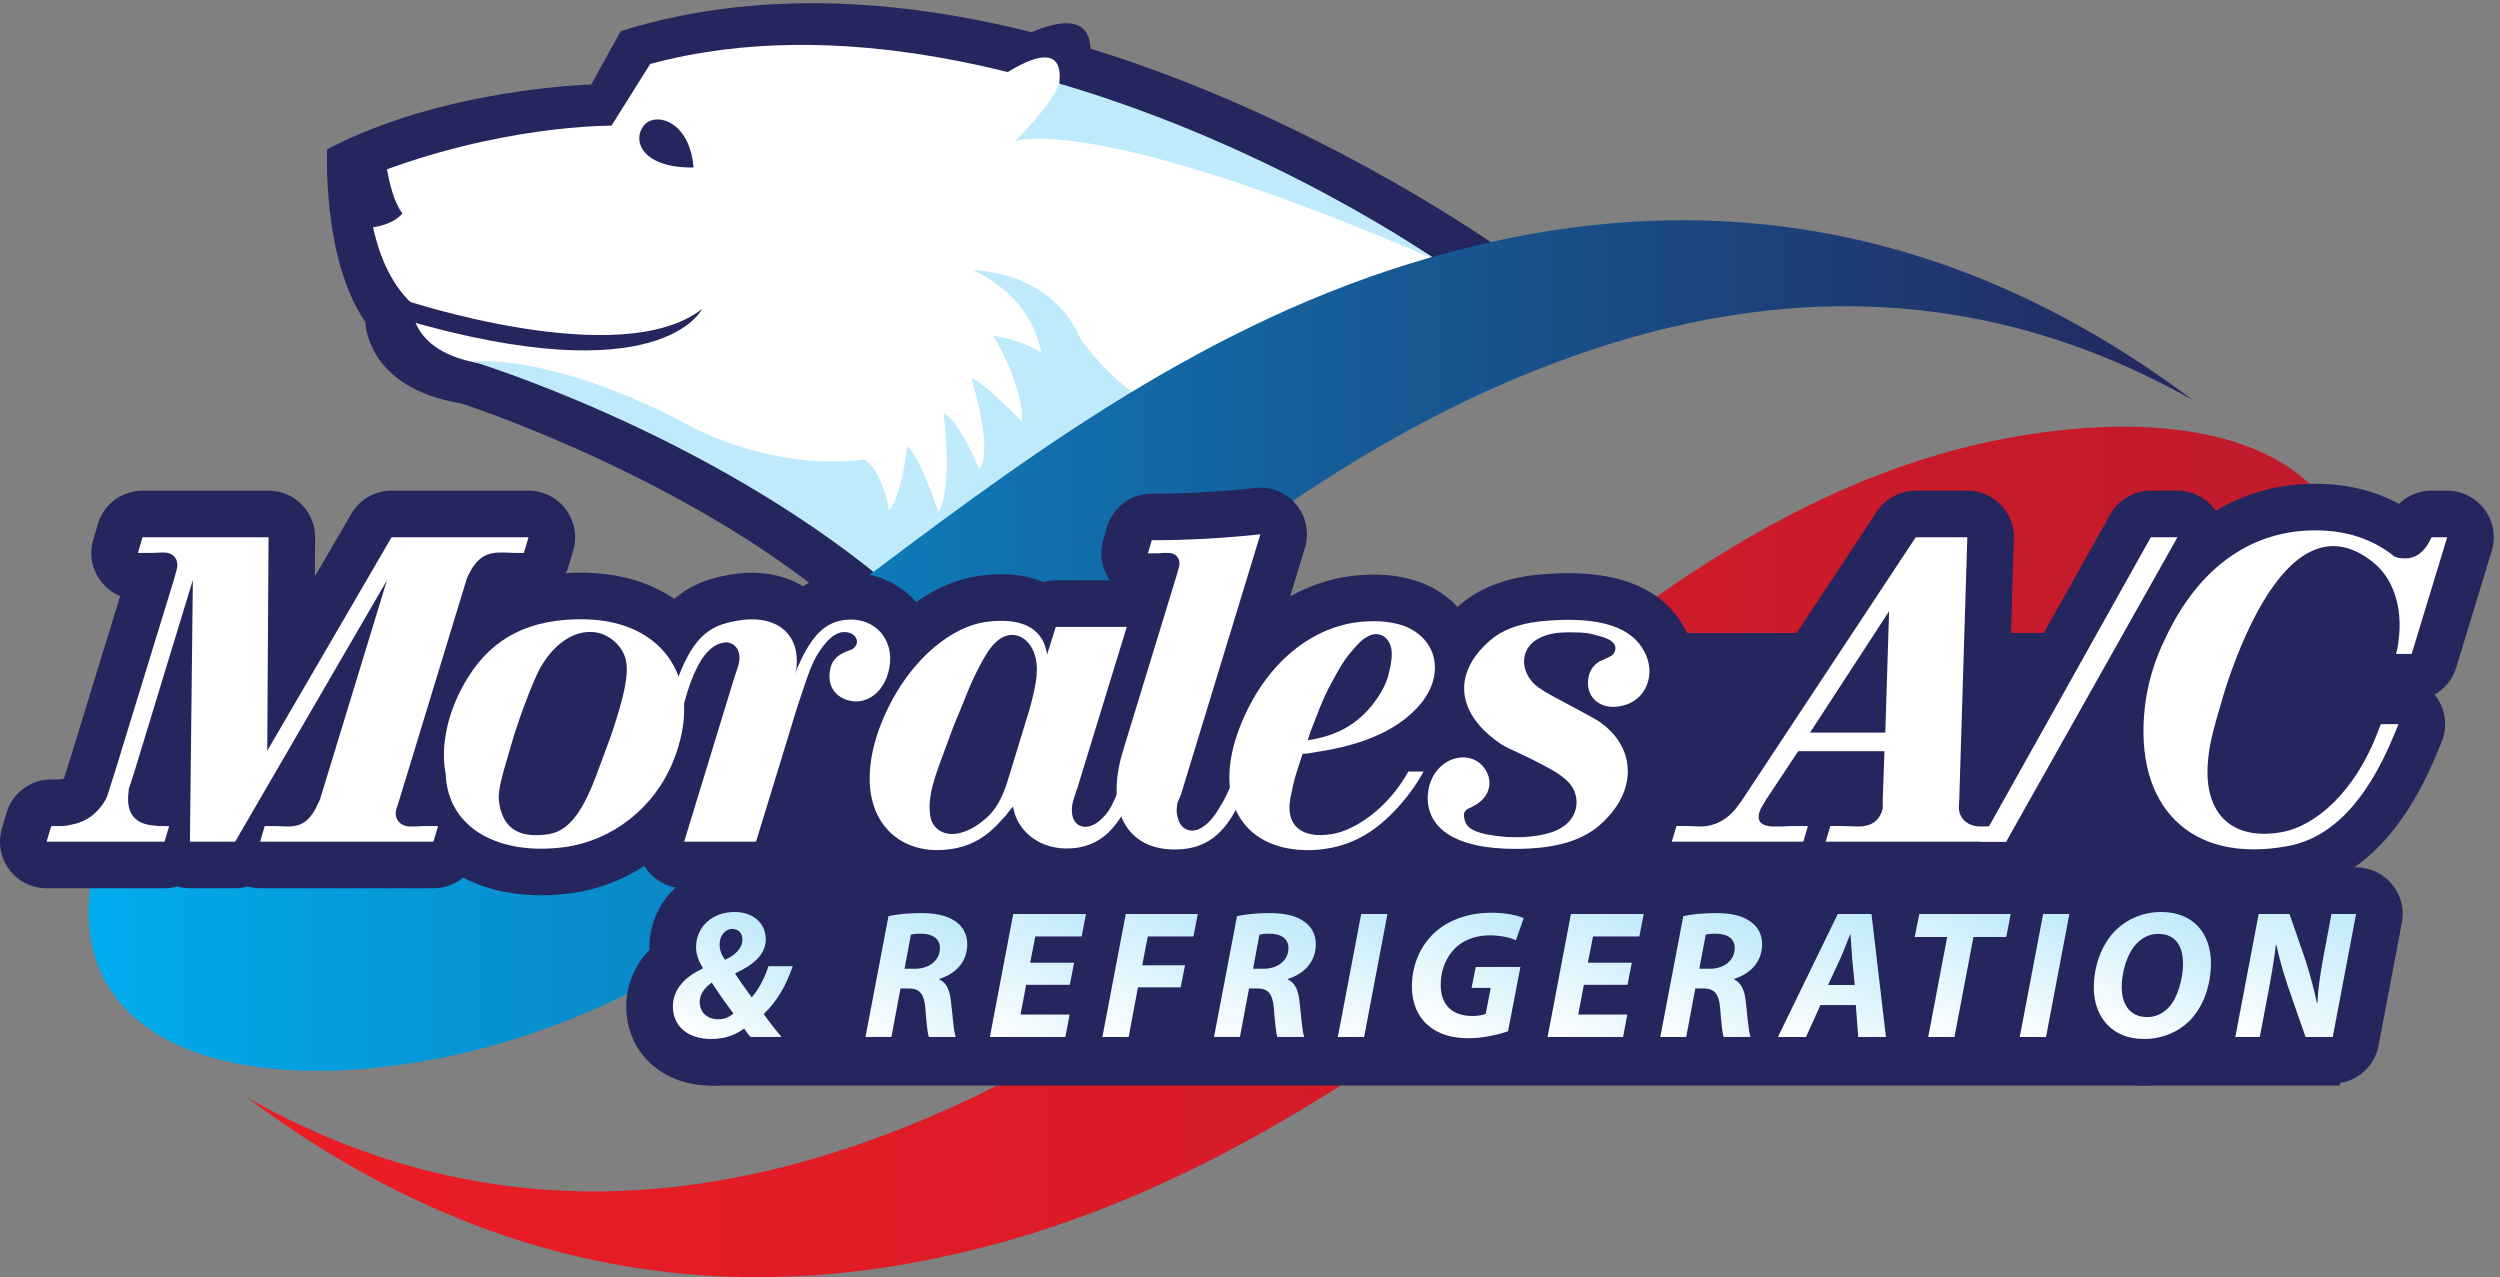 <?xml version="1.0" encoding="UTF-8"?> <svg xmlns="http://www.w3.org/2000/svg" viewBox="0 0 551.147 281.56"><rect x="0" y="0" width="551.147" height="281.56" fill="#808080" stroke="none"/><defs><linearGradient id="b" x1="0" x2="1" y1="0" y2="0" gradientTransform="translate(409.819 704.85) scale(3487.33 -3487.33)" gradientUnits="userSpaceOnUse" spreadMethod="pad"><stop offset="0" style="stop-opacity:1;stop-color:#ed1c24"></stop><stop offset="1" style="stop-opacity:1;stop-color:#bf1b2c"></stop></linearGradient><linearGradient id="d" x1="0" x2="1" y1="0" y2="0" gradientTransform="translate(146.938 1046.89) scale(3487.77 -3487.77)" gradientUnits="userSpaceOnUse" spreadMethod="pad"><stop offset="0" style="stop-opacity:1;stop-color:#00adef"></stop><stop offset="1" style="stop-opacity:1;stop-color:#24265d"></stop></linearGradient><linearGradient id="f" x1="0" x2="1" y1="0" y2="0" gradientTransform="scale(221.628 -221.628) rotate(-60 1.13 -5.446)" gradientUnits="userSpaceOnUse" spreadMethod="pad"><stop offset="0" style="stop-opacity:1;stop-color:#fff"></stop><stop offset="1" style="stop-opacity:1;stop-color:#bfeafb"></stop></linearGradient><linearGradient id="h" x1="0" x2="1" y1="0" y2="0" gradientTransform="scale(240.698 -240.698) rotate(-60 1.66 -6.054)" gradientUnits="userSpaceOnUse" spreadMethod="pad"><stop offset="0" style="stop-opacity:1;stop-color:#fff"></stop><stop offset="1" style="stop-opacity:1;stop-color:#bfeafb"></stop></linearGradient><linearGradient id="j" x1="0" x2="1" y1="0" y2="0" gradientTransform="scale(256.199 -256.199) rotate(-60 1.924 -6.362)" gradientUnits="userSpaceOnUse" spreadMethod="pad"><stop offset="0" style="stop-opacity:1;stop-color:#fff"></stop><stop offset="1" style="stop-opacity:1;stop-color:#bfeafb"></stop></linearGradient><linearGradient id="l" x1="0" x2="1" y1="0" y2="0" gradientTransform="scale(255.595 -255.595) rotate(-60 2.23 -6.973)" gradientUnits="userSpaceOnUse" spreadMethod="pad"><stop offset="0" style="stop-opacity:1;stop-color:#fff"></stop><stop offset="1" style="stop-opacity:1;stop-color:#bfeafb"></stop></linearGradient><linearGradient id="n" x1="0" x2="1" y1="0" y2="0" gradientTransform="scale(240.7 -240.7) rotate(-60 2.86 -8.132)" gradientUnits="userSpaceOnUse" spreadMethod="pad"><stop offset="0" style="stop-opacity:1;stop-color:#fff"></stop><stop offset="1" style="stop-opacity:1;stop-color:#bfeafb"></stop></linearGradient><linearGradient id="p" x1="0" x2="1" y1="0" y2="0" gradientTransform="scale(217.637 -217.637) rotate(-60 3.45 -9.704)" gradientUnits="userSpaceOnUse" spreadMethod="pad"><stop offset="0" style="stop-opacity:1;stop-color:#fff"></stop><stop offset="1" style="stop-opacity:1;stop-color:#bfeafb"></stop></linearGradient><linearGradient id="r" x1="0" x2="1" y1="0" y2="0" gradientTransform="scale(234.5 -234.5) rotate(-60 3.596 -9.677)" gradientUnits="userSpaceOnUse" spreadMethod="pad"><stop offset="0" style="stop-opacity:1;stop-color:#fff"></stop><stop offset="1" style="stop-opacity:1;stop-color:#bfeafb"></stop></linearGradient><linearGradient id="t" x1="0" x2="1" y1="0" y2="0" gradientTransform="scale(256.197 -256.197) rotate(-60 3.728 -9.487)" gradientUnits="userSpaceOnUse" spreadMethod="pad"><stop offset="0" style="stop-opacity:1;stop-color:#fff"></stop><stop offset="1" style="stop-opacity:1;stop-color:#bfeafb"></stop></linearGradient><linearGradient id="v" x1="0" x2="1" y1="0" y2="0" gradientTransform="scale(240.698 -240.698) rotate(-60 4.397 -10.794)" gradientUnits="userSpaceOnUse" spreadMethod="pad"><stop offset="0" style="stop-opacity:1;stop-color:#fff"></stop><stop offset="1" style="stop-opacity:1;stop-color:#bfeafb"></stop></linearGradient><linearGradient id="x" x1="0" x2="1" y1="0" y2="0" gradientTransform="scale(254.077 -254.077) rotate(-60 4.68 -10.965)" gradientUnits="userSpaceOnUse" spreadMethod="pad"><stop offset="0" style="stop-opacity:1;stop-color:#fff"></stop><stop offset="1" style="stop-opacity:1;stop-color:#bfeafb"></stop></linearGradient><linearGradient id="z" x1="0" x2="1" y1="0" y2="0" gradientTransform="scale(244.859 -244.859) rotate(-60 4.982 -12.039)" gradientUnits="userSpaceOnUse" spreadMethod="pad"><stop offset="0" style="stop-opacity:1;stop-color:#fff"></stop><stop offset="1" style="stop-opacity:1;stop-color:#bfeafb"></stop></linearGradient><linearGradient id="B" x1="0" x2="1" y1="0" y2="0" gradientTransform="scale(217.642 -217.642) rotate(-60 6.046 -14.201)" gradientUnits="userSpaceOnUse" spreadMethod="pad"><stop offset="0" style="stop-opacity:1;stop-color:#fff"></stop><stop offset="1" style="stop-opacity:1;stop-color:#bfeafb"></stop></linearGradient><linearGradient id="D" x1="0" x2="1" y1="0" y2="0" gradientTransform="scale(222.387 -222.387) rotate(-60 6.325 -14.587)" gradientUnits="userSpaceOnUse" spreadMethod="pad"><stop offset="0" style="stop-opacity:1;stop-color:#fff"></stop><stop offset="1" style="stop-opacity:1;stop-color:#bfeafb"></stop></linearGradient><linearGradient id="F" x1="0" x2="1" y1="0" y2="0" gradientTransform="scale(276.611 -276.611) rotate(-60 5.563 -12.385)" gradientUnits="userSpaceOnUse" spreadMethod="pad"><stop offset="0" style="stop-opacity:1;stop-color:#fff"></stop><stop offset="1" style="stop-opacity:1;stop-color:#bfeafb"></stop></linearGradient><clipPath id="a"><path d="M409.828 297.602c446.914-334.43 892.992-351 1299.612-225.493C2431.96 295.922 2888.57 969.781 3491.7 1086.81c216.69 42.47 351.25-40.79 175.31-409.49 447.38 542.54 175.3 770.31-244.11 727.31-771.85-78.65-1185.2-900.009-1992.95-1182.189-324.92-113.57-670.708-122.203-1020.122 75.161Z"></path></clipPath><clipPath id="c"><path d="M3634.72 1453.88c-446.77 335.03-893.56 351.58-1300.14 225.43-721.94-223.73-1179.1-897.009-1781.666-1014.638-217.324-42.473-351.828 40.738-175.945 409.488-447.434-542.539-174.668-769.719 244.09-727.25C1393.52 425.5 1806.21 1246.86 2614.56 1529.04c324.44 113.56 670.24 122.21 1020.16-75.16Z"></path></clipPath><clipPath id="e"><path d="M1192.8 551.469c0-9.391 3.32-17.86 9.07-25.418 15.72 7.258 28.73 18.437 28.73 33.558 0 9.36-5.15 17.551-16.95 17.551-11.78 0-20.85-11.199-20.85-25.691zm22.96-114.321c-10.25 13.313-24.16 32.672-35.97 51.114-9.08-6.66-19.96-16.934-19.96-32.071 0-15.722 10.58-28.711 31.16-28.711 10.88 0 18.74 4.219 24.77 9.668zm28.43-39.019c-4.22 4.543-7.24 9.09-10.87 13.941-13-9.699-29.95-17.261-54.74-17.261-38.11 0-63.2 20.871-63.2 53.82 0 30.859 22.98 50.512 49.3 62.91l.3.91c-6.36 10.59-11.2 22.071-11.2 34.473 0 32.957 26.01 58.367 63.81 58.367 30.54 0 51.71-18.148 51.71-45.379 0-23.582-17.84-41.121-50.49-56.23v-.91c8.15-12.7 19.05-27.821 27.21-39.02 12.99 14.82 21.77 33.57 27.8 51.73h40.24c-10.89-31.16-25.1-57.48-48.08-79.23 7.84-11.5 18.14-24.809 29.64-38.121z"></path></clipPath><clipPath id="g"><path d="M1499.33 511.238h17.83c23.6 0 40.83 14.211 40.83 34.184 0 16.629-13.61 23.887-31.14 23.887-8.16 0-13.31-.61-16.93-1.539zm-26.62 87.09c13.61 3.32 34.18 5.133 54.44 5.133 19.34 0 39.32-2.723 53.52-11.781 13.31-7.871 22.67-20.871 22.67-39.629 0-30.231-19.94-49.281-46.26-57.742v-.911c12.11-5.437 17.54-18.75 19.35-37.207 2.73-22.98 4.24-49.582 7.88-58.062h-44.76c-1.83 5.449-3.93 23-5.76 48.09-2.12 24.793-10.56 32.351-27.81 32.351h-13.31l-15.12-80.441h-42.94z"></path></clipPath><clipPath id="i"><path d="M1773.24 484.621h-72.28l-9.35-49.281h81.32l-6.93-37.211h-125.21l38.72 203.82h120.65l-7.26-37.187h-76.82l-8.45-43.551h72.86z"></path></clipPath><clipPath id="k"><path d="M1866.02 601.949h119.45l-7.24-37.187h-75.61l-9.37-47.774h71.04l-7.25-36.59h-70.77l-15.42-82.269h-43.55z"></path></clipPath><clipPath id="m"><path d="M2077.05 511.238h17.83c23.6 0 40.83 14.211 40.83 34.184 0 16.629-13.62 23.887-31.14 23.887-8.19 0-13.31-.61-16.93-1.539zm-26.62 87.09c13.6 3.32 34.17 5.133 54.44 5.133 19.34 0 39.3-2.723 53.52-11.781 13.28-7.871 22.67-20.871 22.67-39.629 0-30.231-19.94-49.281-46.25-57.742v-.911c12.1-5.437 17.53-18.75 19.34-37.207 2.71-22.98 4.24-49.582 7.88-58.062h-44.75c-1.84 5.449-3.95 23-5.78 48.09-2.11 24.793-10.57 32.351-27.8 32.351h-13.31l-15.12-80.441h-42.94z"></path></clipPath><clipPath id="o"><path d="m2299.85 601.949-38.7-203.82h-43.55l38.68 203.82z"></path></clipPath><clipPath id="q"><path d="M2499.69 407.52c-15.42-5.149-40.23-11.5-65.93-11.5-27.82 0-51.1 7.261-67.73 22.371-16.32 14.218-25.71 36.898-25.71 62.89 0 38.117 15.43 71.09 41.43 93.168 22.99 19.039 54.76 29.629 90.12 29.629 26.32 0 45.96-5.137 53.84-9.066l-13.01-36.614c-9.08 4.25-25.11 8.192-43.24 8.192-20.28 0-38.11-5.75-51.73-16.352-17.84-13.91-29.62-38.09-29.62-65.918 0-34.179 20.26-51.41 52.31-51.41 10.3 0 17.23 1.5 22.38 3.641l8.16 42.937h-31.75l6.97 34.774h74.06z"></path></clipPath><clipPath id="s"><path d="M2697.7 484.621h-72.27l-9.38-49.281h81.36l-6.98-37.211h-125.17l38.7 203.82h120.66l-7.27-37.187h-76.81l-8.47-43.551h72.88z"></path></clipPath><clipPath id="u"><path d="M2816.78 511.238h17.85c23.59 0 40.82 14.211 40.82 34.184 0 16.629-13.61 23.887-31.15 23.887-8.15 0-13.3-.61-16.93-1.539zm-26.61 87.09c13.61 3.32 34.17 5.133 54.43 5.133 19.35 0 39.32-2.723 53.54-11.781 13.31-7.871 22.68-20.871 22.68-39.629 0-30.231-19.98-49.281-46.28-57.742v-.911c12.1-5.437 17.54-18.75 19.35-37.207 2.74-22.98 4.25-49.582 7.86-58.062H2857c-1.81 5.449-3.92 23-5.73 48.09-2.13 24.793-10.6 32.351-27.83 32.351h-13.3l-15.13-80.441h-42.93z"></path></clipPath><clipPath id="w"><path d="m3074.36 484.32-4.23 43.84c-.6 11.192-1.8 27.531-2.71 39.93h-.61c-5.14-12.399-10.89-28.121-16.34-39.93l-20.26-43.84zm-56.84-33.261-23.88-52.93h-46.58l99.19 203.82h55.93l23.91-203.82h-45.97l-3.93 52.93z"></path></clipPath><clipPath id="y"><path d="M3227.62 563.852h-53.83l7.56 38.097h151.52l-7.26-38.097h-54.44l-31.45-165.723h-43.54z"></path></clipPath><clipPath id="A"><path d="m3430.18 601.949-38.7-203.82h-43.56l38.74 203.82z"></path></clipPath><clipPath id="C"><path d="M3542.32 553.559c-16.32-16.02-25.4-47.77-25.4-72.278 0-28.703 13-50.179 42.64-50.179 13 0 24.81 5.449 34.18 14.82 16.03 16.019 24.8 49.578 24.8 73.18 0 25.386-9.07 49.867-41.13 49.867-13.62 0-25.7-5.719-35.09-15.41zm122.48-33.25c0-37.2-13.01-73.481-36.29-96.161-19.04-18.437-44.75-29.339-75.28-29.339-52.94 0-82.58 37.492-82.58 84.972 0 36.899 13.61 73.481 37.52 96.481 19.03 18.129 45.06 29.027 74.39 29.027 53.81 0 82.24-36.32 82.24-84.98z"></path></clipPath><clipPath id="E"><path d="m3705.24 398.129 38.71 203.82h51.11l26.9-77.699c8.19-26.02 13.61-47.18 18.46-69.559h.92c.9 20.86 3.93 43.239 9.36 73.188l13.91 74.07h40.82l-38.71-203.82h-45.05l-28.42 81.359c-9.07 27.512-14.51 46.262-19.96 71.051h-.9c-2.11-19.937-6.97-49-13.02-81.039l-13.59-71.371z"></path></clipPath></defs><path d="M1534.75 1954.46s456.16 359.54 188.85-145.82l-188.85 145.82" style="fill:#24265d;fill-opacity:1;fill-rule:evenodd;stroke:none" transform="matrix(.133 0 0 -.133 0 281.56)"></path><path d="M2515.21 1685.02s-803.28 593.8-1486.21 380.37l-49.055-88.53s-244.398-5.9-437.609-107.29c0 0-9.012-181.31 63.277-286.35 0 0 .758-109.43 159.09-134.95 0 0 388.587-125.5 646.187-354.43 0 0 294.24 386.92 1104.32 591.18" style="fill:#24265d;fill-opacity:1;fill-rule:nonzero;stroke:none" transform="matrix(.133 0 0 -.133 0 281.56)"></path><path d="M2472.91 1626.64s-774.34 551.74-1395.12 384.34l-64.17-102.31s-187.53 2.07-404.64-84.77c0 0-2.64-139.14 74.028-210.29 0 0-9.067-85.17 128.09-101.19 0 0 409.132-121.72 667.382-363.95l994.43 478.17" style="fill:#fff;fill-opacity:1;fill-rule:nonzero;stroke:none" transform="matrix(.133 0 0 -.133 0 281.56)"></path><path d="M1610.38 1670.01s96.82-36.74 115.37-137.38c0 0-26.56 19.55-79.36 28.07 0 0 50.4-82.24 47.43-142.69 0 0-59.18 62.55-84.04 72.99 0 0 37.68-118.42 13.84-151.94 0 0-34.67 82.74-59.54 93.19 0 0 16.15-126.33-8.71-163.96 0 0-28.95 90.05-51.79 108.8 0 0-7.02-76.94-29.87-106.33 0 0-10.77 68.15-42.04 84.53 0 0-143.5-26.11-308.92 66.74 0 0-190.324 103.28-340.91 96.3 0 0 383.85-115.68 683.79-363.72-32.34-38.9 200.49 240.18 577.11 248.15 0 0-141.17-.51-252.5 153.39 0 0-33.33 104.31-179.86 113.86" style="fill:#bfeafb;fill-opacity:1;fill-rule:evenodd;stroke:none" transform="matrix(.133 0 0 -.133 0 281.56)"></path><path d="M1567.17 1918.95s322.24 292.7 126.1-109.47l-126.1 109.47" style="fill:#fff;fill-opacity:1;fill-rule:evenodd;stroke:none" transform="matrix(.133 0 0 -.133 0 281.56)"></path><path d="M2380.57 1686.11s-266.42 187.43-625.3 292.52c0 0-5.23-27.41-72.88-95.86 0 0 125.67 50.61 698.18-196.66" style="fill:#bfeafb;fill-opacity:1;fill-rule:evenodd;stroke:none" transform="matrix(.133 0 0 -.133 0 281.56)"></path><path d="M640.547 1842.45s6.715-52.6 26.34-79.22c0 0-17.235-26.1-77.821-24.66l-19.054 68.96 7.066 33.47 63.469 1.45" style="fill:#24265d;fill-opacity:1;fill-rule:evenodd;stroke:none" transform="matrix(.133 0 0 -.133 0 281.56)"></path><path d="M1149.63 1839.41c-6.65 79.07-64.45 92.26-82.36 69.57-20.68-26.21-.91-71.1 82.36-69.57M668.266 1620.25s361.224-121.09 495.504-15.29c0 0-66.39-142.89-497.563-16.82l2.059 32.11" style="fill:#24265d;fill-opacity:1;fill-rule:nonzero;stroke:none" transform="matrix(.133 0 0 -.133 0 281.56)"></path><g clip-path="url(#a)" transform="matrix(.133 0 0 -.133 0 281.56)"><path d="M409.828 297.602c446.914-334.43 892.992-351 1299.612-225.493C2431.96 295.922 2888.57 969.781 3491.7 1086.81c216.69 42.47 351.25-40.79 175.31-409.49 447.38 542.54 175.3 770.31-244.11 727.31-771.85-78.65-1185.2-900.009-1992.95-1182.189-324.92-113.57-670.708-122.203-1020.122 75.161" style="fill:url(#b);fill-opacity:1;fill-rule:nonzero;stroke:none"></path></g><g clip-path="url(#c)" transform="matrix(.133 0 0 -.133 0 281.56)"><path d="M3634.72 1453.88c-446.77 335.03-893.56 351.58-1300.14 225.43-721.94-223.73-1179.1-897.009-1781.666-1014.638-217.324-42.473-351.828 40.738-175.945 409.488-447.434-542.539-174.668-769.719 244.09-727.25C1393.52 425.5 1806.21 1246.86 2614.56 1529.04c324.44 113.56 670.24 122.21 1020.16-75.16" style="fill:url(#d);fill-opacity:1;fill-rule:nonzero;stroke:none"></path></g><path d="M3878.67 317.621H1176.72v112.758h2701.95V317.621M3667.05 541.699H1226.51v526.051h2440.54V541.699M3925.45 782.891h-235.24v401.969h235.24V782.891M276.898 786.379l1.133 100.312-16.73-54.871s-9.555-30.109-9.731-30.59c-.043-.41-.09-.82-.144-1.23-.879-6.398-.559-10.012-.238-11.711 1.234-.418 3.558-.988 7.421-1.258 2.11-.101 4.399-.34 6.688-.652zm201.868-.699c3.168.14 4.226.582 4.238.59.008.011 3.738 2.429 10.199 17.05.281.649.586 1.282.906 1.91l12.496 40.891-35.019-60.281 4.367-.16zm-47.653-102.442a38.64 38.64 0 0 0-20.675 6 38.635 38.635 0 0 0-20.668-6h-74.989a38.602 38.602 0 0 0-21.019 6.223 38.5 38.5 0 0 0-21.024-6.223H77.218a38.602 38.602 0 0 0-30.937 15.512 38.592 38.592 0 0 0-6.074 34.078l7.687 25.922c4.86 16.391 19.918 27.629 37.012 27.629h16.817c1.734 0 3.691.301 4.726.601a38.21 38.21 0 0 0 4.336.981c8.547 1.43 16.387 5.187 20.977 10.078.277.289.558.582.843.871 5.442 5.43 7.926 9.738 8.989 12.039 0 0 1.027 3.563 1.14 3.922l10.504 32.93 96.43 314.079h-21.074a38.606 38.606 0 0 0-37.016 49.58l7.695 25.94c4.86 16.39 19.915 27.63 37.012 27.63h208.836c10.277 0 20.137-4.1 27.383-11.39a38.623 38.623 0 0 0 11.226-27.45l-1.253-209.15 133.211 228.8a38.586 38.586 0 0 0 33.367 19.19h227.043a38.606 38.606 0 0 0 37.015-49.58l-7.687-25.94c-4.863-16.39-19.922-27.63-37.02-27.63 0 0-16.398.01-16.886.03l-17.477.66h-5.727c-6.906-.2-10.074-.67-17.394-16.09-.32-.86-.645-1.67-.965-2.48L700.824 786.371l25.332.008a38.599 38.599 0 0 0 30.957-15.539 38.594 38.594 0 0 0 6.039-34.102l-7.726-25.918c-4.879-16.371-19.922-27.582-36.996-27.582H431.113" style="fill:#24265d;fill-opacity:1;fill-rule:nonzero;stroke:none" transform="matrix(.133 0 0 -.133 0 281.56)"></path><path d="M876.098 1303.64H649.055a77.225 77.225 0 0 1-66.731-38.37l-60.375-103.7.387 64.39a77.217 77.217 0 0 1-77.215 77.68H236.285c-34.191 0-64.308-22.49-74.027-55.26l-7.692-25.94a77.204 77.204 0 0 1 12.153-68.14 77.114 77.114 0 0 1 32.496-25.22l-82.887-269.951-10.242-32.117a37.614 37.614 0 0 0-.738-.762 7.734 7.734 0 0 0-.91-.211 76.753 76.753 0 0 1-5.223-1.051H84.906c-34.183 0-64.3-22.476-74.027-55.258l-7.691-25.921a77.232 77.232 0 0 1 12.148-68.149 77.212 77.212 0 0 1 61.883-31.031h195.519a77.352 77.352 0 0 1 21.032 2.91 77.45 77.45 0 0 1 21.011-2.91h74.989c7.085 0 14.031.973 20.675 2.82a77.281 77.281 0 0 1 20.668-2.82H718.43c34.144 0 64.238 22.43 73.992 55.16l7.73 25.91a77.223 77.223 0 0 1-12.086 68.211 77.033 77.033 0 0 1-36.421 26.738l92.386 302.912 6.024-.23c.976-.04 1.953-.06 2.933-.06h15.418c34.192 0 64.309 22.49 74.032 55.27l7.691 25.93a77.202 77.202 0 0 1-12.156 68.14 77.2 77.2 0 0 1-61.875 31.03zm0-77.22-7.692-25.93h-15.418l-18.215.69h-7.007c-24.547-.69-39.25-11.22-52.563-39.94-.711-2.12-1.414-3.51-2.105-5.58L662.363 792.609l-4.902-15.398c-5.621-16.121 4.902-30.141 22.434-30.141h10.519l11.195.7h24.547l-7.726-25.918H431.113l7.703 25.918h16.821l19.629-.7h4.203c22.429.7 35.734 10.52 49.047 40.649.718 1.39 1.394 2.781 2.109 4.89l110.719 362.331L389.77 721.852h-74.989l4.903 433.808-95.313-312.582-9.105-28.726c-1.418-2.813-2.09-5.614-2.09-9.114-4.906-35.738 9.797-54.66 43.429-56.769 2.11 0 4.903-.699 7.012-.699h16.817l-7.696-25.918H77.218l7.688 25.918h16.817c4.922 0 10.519.699 15.418 2.109 16.836 2.812 32.234 10.519 42.757 21.723 8.407 8.398 14.719 17.507 18.211 26.628l1.407 4.911 10.504 32.918 98.125 319.601 4.203 15.39c5.617 16.83-3.508 29.44-19.61 30.13h-5.609l-13.316-.69h-25.219l7.691 25.93h208.836l-2.117-353.908 206.051 353.908h227.043" style="fill:#24265d;fill-opacity:1;fill-rule:nonzero;stroke:none" transform="matrix(.133 0 0 -.133 0 281.56)"></path><path d="M876.059 842.75c-8.067-27.23-11.43-43.031-10.629-49.84 2.668-19.89 8.125-21.719 23.039-21.719 3.648 0 7.726.278 12.121.86 7.562.828 25.406 2.75 52.219 74.687l22.867 61.723 6.086 18.258c26.398 82.501 18.948 90.191 11.738 97.621-4.258 4.25-9.473 6.53-15.52 6.53-12.925 0-32.652-10.81-49.429-41.069-5.547-11.11-11.367-23.641-24.641-59.281-4.039-10.79-7.39-20.879-10.746-30.961l-4.008-11.981zm21.043-171.191c-112.848 0-191.5 63.3-196.75 157.871-10.379 57.031 5.539 126.121 42.875 185.55 47.867 76.77 119.793 114.14 219.816 114.14l6.211-.05c76.796-1.22 138.486-31.16 173.716-84.31 36.54-55.119 39.6-127.658 8.63-204.26-36.48-89.949-117.52-153.559-211.506-166.051-14.574-1.918-29.024-2.89-42.992-2.89" style="fill:#24265d;fill-opacity:1;fill-rule:nonzero;stroke:none" transform="matrix(.133 0 0 -.133 0 281.56)"></path><path d="M963.043 1167.73c-112.852 0-197.855-44.57-252.648-132.44-41.688-66.341-59.633-144.54-48.457-210.349 7.511-115.113 101.222-191.992 235.164-191.992 15.64 0 31.785 1.082 47.972 3.211 107.816 14.328 200.616 87.039 242.286 189.789 35.92 88.84 31.57 174.091-12.21 240.131-42.47 64.09-115.37 100.17-205.263 101.6-2.328.03-4.582.05-6.844.05zm-74.574-435.152c5.332 0 11.035.391 17.113 1.184 32.234 3.488 56.762 28.019 83.402 99.5l23.106 62.379c2.11 6.308 4.22 12.609 6.32 18.918 28.03 87.601 25.92 112.831 2.81 136.661-12.05 12.05-27.165 18.25-43.24 18.25-28.796 0-60.679-19.88-83.617-61.71-7.008-13.998-13.324-28.03-26.633-63.772-4.191-11.199-7.695-21.718-11.199-32.226l-4.226-12.633L839 853.57c-11.203-37.832-13.312-53.25-11.914-65.16 4.91-36.762 24.277-55.832 61.383-55.832m74.574 357.932c1.863 0 3.73-.01 5.617-.04 133.15-2.12 200.43-103.72 147.15-235.501-31.54-77.758-101.61-131.731-180.798-142.25-12.977-1.699-25.657-2.547-37.91-2.547-88.395 0-155.239 43.797-158.317 123.797-9.101 45.551 2.809 105.832 37.133 160.472 39.801 63.829 99.125 96.069 187.125 96.069" style="fill:#24265d;fill-opacity:1;fill-rule:nonzero;stroke:none" transform="matrix(.133 0 0 -.133 0 281.56)"></path><path d="M1134.06 683.238a38.593 38.593 0 0 0-31.03 15.641 38.605 38.605 0 0 0-5.89 34.25l53.37 174.601a38.576 38.576 0 0 0-19.26-5.14h-23.82c-11.89 0-23.11 5.48-30.43 14.851a38.593 38.593 0 0 0-7.03 33.118c4.73 18.953 10.16 36.472 16.11 52.061 22.43 59.83 49.43 103.05 108.03 118.82 18.19 4.96 35.8 7.49 52.19 7.49 43.7 0 70.05-17.42 84.71-32.64 15.93 15.64 36.01 27.39 61.9 31 5.54.85 11.64 1.32 17.62 1.32 30.02 0 57.24-11.56 76.66-32.56 19.57-21.16 29.03-49.6 26.65-80.08-5.17-58.29-45.03-100.322-94.83-100.329-9.04 0-18.01 1.468-26.67 4.359-12.54 3.879-23.43 10.391-32.2 18.82l-.94-2.808-6.07-19.59-63.01-205.871c-4.96-16.231-19.94-27.313-36.92-27.313h-119.14" style="fill:#24265d;fill-opacity:1;fill-rule:nonzero;stroke:none" transform="matrix(.133 0 0 -.133 0 281.56)"></path><path d="M1246.3 1167.54c-19.82 0-40.85-2.99-62.48-8.9-78.73-21.16-111.89-83.85-133.88-142.45-6.48-16.979-12.34-35.909-17.43-56.28a77.23 77.23 0 0 1 14.06-66.238 77.217 77.217 0 0 1 50.41-28.973l-36.76-120.289a77.237 77.237 0 0 1 11.77-68.5 77.24 77.24 0 0 1 62.07-31.281h119.14c33.94 0 63.9 22.172 73.84 54.621l56.06 183.172a122.651 122.651 0 0 1 35.91-5.383c70.27 0 126.31 56.832 133.25 135.121.03.27.04.53.06.79 3.24 41.34-9.82 80.16-36.78 109.31-26.81 28.99-64.1 44.96-105.01 44.96-7.75 0-15.64-.59-23.46-1.77-21.74-3.09-40.27-10.33-56.13-20.18-24.06 14.52-53.08 22.27-84.64 22.27zm0-77.22c50.41 0 77.53-31.27 74.16-75.56 0-5.58-1.39-11.2-2.79-16.1 1.4 4.2 2.79 9.1 4.9 13.31 23.11 52.56 45.55 72.88 75.67 77.08 4.19.65 8.3.96 12.29.96 39.41 0 68.01-30.31 64.82-71.03-3.59-40.429-29.35-64.73-56.34-64.73-4.82 0-9.67.781-14.45 2.371-20.32 6.301-31.54 23.109-29.43 44.149 1.4 20.32 11.92 31.52 35.74 39.23 2.09.7 4.19 2.09 7 5.6 5.6 7.01 2.09 17.53-7.71 21.73-3.42 1.29-6.9 1.99-10.45 1.99-13.92 0-29-10.79-46.32-39.82-6.31-11.23-12.6-25.94-22.41-56.059l-8.41-25.23-6.32-20.34-63.05-206.019h-119.14l82.68 270.507 6.3 18.911c1.42 4.2 2.11 8.41 2.82 14.73 0 16-9.97 26.17-22.4 26.17-1.16 0-2.34-.09-3.53-.27-22.43-3.49-42.75-25.23-60.97-83.38l-4.9-16.821-2.81-10.5h-23.82c4.2 16.821 9.1 32.942 14.72 47.641 23.11 61.66 45.54 85.51 81.99 95.31 15.44 4.21 29.53 6.17 42.16 6.17" style="fill:#24265d;fill-opacity:1;fill-rule:nonzero;stroke:none" transform="matrix(.133 0 0 -.133 0 281.56)"></path><path d="m1613.22 890.199-19.02-51.41c-10.69-29.391-13.1-41.809-13.99-49.328-.91-6.383-1.01-11.352-.38-16.223.55.082 1.12.203 1.78.391 6.53 1.742 14.8 5.012 28.75 17.211 3.32 2.969 14.36 12.832 24.78 48.941l33.8 110.598c13.84 48.16 12.05 61.461 9.27 70.081-.47 1.45-.98 2.63-1.47 3.54-4.96-4.54-11.16-13.53-26.75-44.711-5.05-10.769-9.87-21.898-22.48-53.711-.26-.656-.54-1.308-.84-1.949-2.14-4.66-4.06-9.527-6.03-14.481-1.62-4.046-3.25-8.148-5-12.257zm-59.5-220.937c-42.66 0-81.15 15.476-108.38 43.597-28.79 29.731-43.8 72.43-42.27 120.243.84 28.519 6.61 57.398 17.65 88.179 40.64 110.289 124.66 191.839 209.2 203.219 10.47 1.38 20.44 2.06 29.77 2.06 30.11 0 52.27-6.91 68.57-16.83a38.557 38.557 0 0 0 21.75 6.72h117.73c12.25 0 23.76-5.81 31.04-15.66a38.613 38.613 0 0 0 5.87-34.27l-53.68-175.032a38.496 38.496 0 0 0 18.86 4.922h23.15a38.613 38.613 0 0 0 38.21-44.16c-1.06-7.238-2.91-13.859-4.44-19.238-9.33-36.403-18.79-61.633-30.67-81.75-25.85-44.793-58.37-69.453-102.17-77.242-8.92-1.461-17.34-2.141-25.58-2.141-39.04-.008-74.08 15.75-97.69 41.332-23.01-20.813-47.81-33.582-76.65-39.66-13.68-2.852-27.2-4.289-40.27-4.289" style="fill:#24265d;fill-opacity:1;fill-rule:nonzero;stroke:none" transform="matrix(.133 0 0 -.133 0 281.56)"></path><path d="M1659.7 1165.17c-11.02 0-22.68-.79-34.68-2.37-100.11-13.49-194.38-102.91-240.41-227.851-.08-.219-.16-.429-.23-.64-12.43-34.668-18.94-67.43-19.9-100.188-1.87-58.133 16.99-110.801 53.12-148.109 34.57-35.703 82.91-55.364 136.11-55.364 15.72 0 31.89 1.711 48.08 5.09 24.39 5.141 46.75 14.352 67.47 27.821 27.76-19.168 62.04-30.289 99.07-30.289 10.31 0 20.81.851 31.2 2.539.38.062.76.132 1.15.203 54.98 9.789 97.13 41.168 128.84 95.949 13.65 23.219 24.32 51.34 34.5 90.98 1.74 6.118 3.99 14.27 5.37 23.75a77.211 77.211 0 0 1-18.01 61.629 77.316 77.316 0 0 1-46.94 25.852l37.12 121.028a77.217 77.217 0 0 1-11.73 68.54 77.226 77.226 0 0 1-62.09 31.31h-117.73c-7.08 0-13.98-.96-20.57-2.78-20.38 8.44-43.86 12.9-69.74 12.9zm-81.38-430.69c4.44 0 9.15.661 14.02 2.071 13.3 3.5 26.62 10.519 43.44 25.23 13.32 11.91 25.93 30.828 36.45 67.289l33.63 110.02c14.71 51.16 15.42 73.58 9.11 93.2-6.79 20.82-21.61 32.28-37.27 32.28-7.01 0-14.18-2.29-20.89-7.06-13.33-9.79-21.74-21.71-41.36-60.959-5.6-11.922-10.5-23.11-23.83-56.75-4.21-9.121-7.69-18.922-11.91-28.75l-2.79-7.699-18.93-51.172c-11.22-30.828-14.7-46.258-16.12-58.149-1.42-9.82-1.42-18.929 0-28.031 1.71-18.328 16.54-31.52 36.45-31.52m81.37 353.48c43.19 0 67.05-18.06 74.2-47.26.7-3.51 2.1-6.3 1.4-9.8l14.72 46.94h117.73l-80.6-262.789-7.69-23.129c-3.52-12.613-3.52-21.742-.71-30.832 3.27-8.961 10.78-14.61 20.35-14.61 6.9 0 14.87 2.942 23.1 9.7 15.4 12.629 24.53 28.031 39.23 72.89l5.62 18.211 2.79 10.52h23.15c-.71-4.903-2.11-9.821-3.51-14.723-9.12-35.738-17.53-56.758-26.63-72.18-21.03-36.437-44.15-53.257-75.7-58.867a116.535 116.535 0 0 0-18.81-1.551c-47.04 0-82.9 29.809-89.11 69.52l-5.59-6.309-6.3-8.41c-2.83-2.793-5.62-6.301-8.43-9.101-23.12-25.93-46.24-39.231-72.87-44.852-11.18-2.328-21.99-3.457-32.32-3.457-67.39 0-114.49 48.039-112.05 123.988.7 23.832 5.6 49.063 15.4 76.391 39.25 106.51 115.64 169.59 178.01 177.99 8.82 1.16 17.02 1.72 24.62 1.72" style="fill:#24265d;fill-opacity:1;fill-rule:nonzero;stroke:none" transform="matrix(.133 0 0 -.133 0 281.56)"></path><path d="M1946.64 670.281c-45.75 0-84.09 17.75-107.96 49.969-20.68 27.922-39.92 78.941-14.15 163.512l84.84 277.418h-6.59c-12.15 0-23.58 5.71-30.88 15.43a38.622 38.622 0 0 0-6.19 33.96l6.32 21.72c4.8 16.48 19.9 27.82 37.07 27.82 56.73 0 115.95 3.23 176.03 9.6 1.36.15 2.73.22 4.08.22 11.44 0 22.39-5.09 29.77-14.03 8.24-10 10.94-23.46 7.15-35.85l-105.18-344.628c6.48 12.937 19.83 21.68 34.62 21.68h22.42c11.7 0 22.77-5.301 30.1-14.43a38.627 38.627 0 0 0 7.6-32.512c-1.49-6.68-2.95-13.301-4.42-19.199-.15-.621-.32-1.223-.5-1.832-4.34-14.399-8.55-26.449-13.21-39.59-.15-.437-.31-.879-.48-1.309-29.78-75.281-74.92-113.73-138-117.531a190 190 0 0 0-12.44-.418" style="fill:#24265d;fill-opacity:1;fill-rule:nonzero;stroke:none" transform="matrix(.133 0 0 -.133 0 281.56)"></path><path d="M2089.21 1308.54c-2.7 0-5.42-.15-8.15-.43-58.73-6.23-116.59-9.39-171.96-9.39-34.33 0-64.55-22.67-74.14-55.65l-6.32-21.72a77.232 77.232 0 0 1 12.39-67.91 77.171 77.171 0 0 1 19.92-18.56l-73.33-239.79c-23.78-78.059-16.66-148.281 20.04-197.809 31.33-42.312 80.68-65.601 138.98-65.601 4.92 0 9.97.172 15 .5 78.36 4.808 136.01 52.539 171.33 141.851.35.867.67 1.739.98 2.61 4.82 13.609 9.19 26.121 13.78 41.347.37 1.211.7 2.434 1.01 3.653 1.54 6.199 3.09 13.148 4.63 20.129 5.05 22.851-.52 46.789-15.18 65.05-14.3 17.801-35.71 28.371-58.48 28.871l83.34 273.089a77.173 77.173 0 0 1-14.3 71.69 77.24 77.24 0 0 1-59.54 28.07zm-.01-77.22-131.74-431.691-5.6-13.309c-.71-2.808-1.42-7.011-1.42-16.14.71-4.18 1.42-8.399 2.83-11.891 3.18-11.379 12.28-18.039 22.88-18.039 5.71 0 11.86 1.941 17.76 6.109 11.91 8.403 18.91 16.821 31.52 38.563 8.4 14.008 17.53 35.027 25.22 58.859 2.12 4.899 3.51 9.789 4.92 14.719h22.42c-1.4-6.32-2.79-12.609-4.19-18.23-4.22-14.02-8.4-25.918-12.63-37.84-25.22-63.77-58.15-90.399-104.42-93.192-3.43-.238-6.81-.347-10.11-.347-76.78 0-116.09 62.16-85.18 163.621l88.3 288.728 4.19 14.72c4.22 13.32-3.51 24.53-17.52 24.53h-7l-10.51-.7h-16.14l6.32 21.71c60.27 0 120.55 3.5 180.1 9.82" style="fill:#24265d;fill-opacity:1;fill-rule:nonzero;stroke:none" transform="matrix(.133 0 0 -.133 0 281.56)"></path><path d="M2262.85 1003.81c-4.38-5.951-9.82-14.65-19.41-32.599.64.769 1.26 1.551 1.89 2.34 9.94 12.918 14.99 23.027 17.52 30.259zm-86.13-230.771c.29 0 3.56-1.68 11.9-1.68 4.04 0 8.6.411 13.54 1.211 24.99 4.539 63.45 28.989 91.9 73.102 1.36 2.508 2.84 4.906 4.35 7.277.52.821 1.08 1.621 1.55 2.492 2.74 5.2 6.65 9.739 11.29 13.27-33.82-17.121-74.58-29.133-122.88-36.34l-2.86-8.859c-3.33-10.551-5.79-21.922-8.65-36.782-1.75-9.339-.38-13.171-.16-13.691zm-2.03-103.828c-8.06 0-17.2 0-26.67.879-55.73 4.5-100.76 30.23-126.34 72.43-30.5 50.351-29.85 119.289 1.86 194.121 45.7 108.209 130.95 178.519 228 188.019 8.88.85 17.46 1.28 25.6 1.28 22.19 0 42.18-3.06 61.12-9.36.37-.13.74-.25 1.11-.39 37.38-13.72 64.33-41.76 73.92-76.94 10.21-37.42-.23-78.77-28.63-113.43-16.87-20.121-37.5-37.101-62.14-51.07 3.83 1.309 7.87 2.02 11.96 2.02h25.24a38.61 38.61 0 0 0 34.03-56.848c-11.32-21.102-25.08-40.844-42.08-60.352-50.99-59.101-105.05-86.992-175.15-90.308-.61-.032-1.22-.051-1.83-.051" style="fill:#24265d;fill-opacity:1;fill-rule:nonzero;stroke:none" transform="matrix(.133 0 0 -.133 0 281.56)"></path><path d="M2277.14 1164.55c-9.36 0-19.18-.49-29.19-1.44-111.55-10.93-208.68-89.98-260-211.489-36.63-86.48-36.39-167.871.72-229.109 32.1-52.973 87.58-85.242 156.27-90.903 11.05-1 20.97-1 29.75-1 1.22 0 2.43.032 3.65.082 80.46 3.809 144.86 36.789 202.68 103.778 18.68 21.461 34.05 43.519 46.75 67.203 12.83 23.93 12.16 52.84-1.79 76.137a77.217 77.217 0 0 1-15.62 18.652c1.21 1.391 2.41 2.777 3.59 4.187.2.231.39.461.58.704 36.42 44.449 49.55 98.418 36 148.058-12.93 47.4-48.59 84.94-97.86 103.02-.74.27-1.48.54-2.24.79-22.92 7.62-46.89 11.33-73.29 11.33zM2167.7 890.039c4.9.672 9.82 1.402 15.42 2.781 39.23 8.418 68.67 26.641 92.5 56.789 14.01 18.211 23.12 35.719 26.63 51.841 6.31 25.22 5.61 38.55 2.11 46.96-4.41 11.3-13.31 17.44-23.3 17.44-4.27 0-8.74-1.12-13.14-3.44-9.83-4.9-16.84-11.91-32.94-31.51-7.71-9.81-14.72-21.05-26.64-43.459-9.11-16.113-17.51-34.339-28.73-64.472l-7.7-19.617-4.21-13.313m109.44 197.291c19.14 0 34.98-2.74 48.93-7.38 55.37-20.33 70.1-79.18 28.73-129.669-32.91-39.23-87.58-67.25-173.1-79.859-7.68-1.422-15.42-2.82-22.43-2.82l-3.48-10.512-7.02-21.719c-4.2-13.312-6.99-26.633-9.82-41.34-7.27-38.742 11.1-61.281 49.66-61.281 6.08 0 12.66.559 19.73 1.711 38.56 7.008 86.21 39.937 119.13 91.789 2.11 4.211 4.92 7.719 7.01 11.91h25.24c-10.52-19.609-23.13-37.129-37.16-53.238-44.15-51.16-88.97-74.313-147.87-77.102-7.68 0-15.42 0-23.1.719-95.32 7.691-145.07 88.973-92.51 213.039 42.04 99.512 117.72 156.972 196.22 164.662 7.74.74 15.01 1.09 21.84 1.09" style="fill:#24265d;fill-opacity:1;fill-rule:nonzero;stroke:none" transform="matrix(.133 0 0 -.133 0 281.56)"></path><path d="M2568.47 1012.56c2.28-2.43 6.29-5.92 24.28-15.798l1.47-.793c1.7 12.901 5.87 24.391 12.37 34.241-1.71.02-3.36.04-4.96.04-18.17 0-25.38-2.12-30.48-4.42-.42-.19-.84-.38-1.27-.55-2.74-1.12-4.63-2.59-4.95-3.85-.32-1.24.11-4.45 3.54-8.87zm-60.55-244.572c2.9-.066 5.92-.148 9.05-.148 2.48 0 5.05.051 7.66.219 29.4 2.113 40.01 7.66 42.56 9.312.44.289.89.559 1.35.828 3.75 2.223 5.86 5.121 6.11 8.391.18 2.281-.48 5.719-4.65 9.129-7.1 6.082-11.68 9.34-31.08 19.383-.48.238-.95.5-1.41.757-1.81 1.032-3.64 1.93-5.45 2.84-2.64 1.313-5.27 2.653-7.89 4.102l-17.53 8.371a75.495 75.495 0 0 0-.27-25.352c-2.4-13.449-8.43-25.961-17.35-36.582 3.35-.379 7.05-.75 11.15-1.097 0 0 5.07-.082 7.75-.153zm3.88-96.668c-72.33 0-124.55 16.621-155.2 49.379-20.67 22.102-30.48 50.52-28.37 82.192 1.02 14.898 5.19 29.718 12.4 44.129.22.441.45.871.68 1.3 15.77 28.731 43.3 47.68 73.52 51.231-18.62 25.277-24.9 49.48-26.21 68.328-2.02 29.07 5.88 72.771 54.97 115.861 25.35 22.52 60.31 36.56 103.75 41.58 19.11 1.94 36.67 2.89 52.72 2.89 80.39 0 134.11-24.57 159.64-73.01 15.71-29.23 17.37-62.751 4.41-91.7-10.24-22.871-28.65-40.359-51.59-49.43 13.54-19.121 21.72-40.8 23.81-63.91 4.01-44.109-14.81-88.219-52.99-124.172-38.02-37.148-92.69-54.668-171.54-54.668" style="fill:#24265d;fill-opacity:1;fill-rule:nonzero;stroke:none" transform="matrix(.133 0 0 -.133 0 281.56)"></path><path d="M2600.06 1166.82c-17.35 0-36.22-1.02-56.07-3.03l-1.08-.12c-51.47-5.94-93.57-23.18-125.14-51.23-47.22-41.44-71.38-93.84-67.67-147.241 1.06-15.109 4.32-29.929 9.68-44.289-21.41-12.461-39.67-30.969-52.31-54.019-.47-.852-.93-1.719-1.36-2.59-9.51-19-15.02-38.75-16.39-58.692-2.81-42.14 10.93-81.609 38.68-111.281 38.26-40.879 99.95-61.609 183.4-61.609 88.02 0 152.96 21.461 198.51 65.633 46.66 44.179 69.55 99.308 64.48 155.296a168.395 168.395 0 0 1-11.04 46.602c15.05 12.719 27.25 28.828 35.6 47.48 17.84 39.879 15.78 85.71-5.65 125.77-32.8 61.92-97.94 93.32-193.64 93.32zm0-77.22c71.48 0 108.62-20.4 125.49-52.41 20.32-37.831 2.8-80.569-35.05-89.69-5.72-1.488-11.2-2.191-16.35-2.191-26.38 0-44.15 18.429-41.82 44.222 1.42 14.029 7.73 24.549 19.64 31.559l2.1.68 11.91 5.62c1.42.7 3.51 2.11 5.6 2.79 7.02 5.62 8.41 15.42 2.11 21.72-4.91 4.93-11.91 8.4-32.23 13.34-7.02 2.09-16.12 3.49-30.85 3.49-3.14.08-6.13.13-8.98.13-20.67 0-34.06-2.29-46.36-7.84-30.84-12.61-38.56-46.26-16.14-73.579 6.31-7.011 13.33-12.613 35.04-24.519l39.25-21.043c18.23-9.801 27.32-14.707 34.33-18.91 61.68-39.938 69.37-112.117 9.12-168.879-28.72-28.039-72.87-44.16-145.07-44.16-105.13 0-148.55 37.84-145.05 90.39.68 9.821 3.51 19.629 8.41 29.43 11.77 21.449 31.62 31.801 50 31.801 12.26 0 23.86-4.602 31.98-13.571 20.33-23.128 13.31-51.859-12.61-65.878l-6.29-3.481-3.51-1.41c-7.73-4.223-9.82-8.402-7.01-18.922 3.51-15.41 18.93-24.527 70.76-28.75 5.61 0 11.84-.309 18.49-.309 3.32 0 6.75.079 10.24.309 29.45 2.109 49.05 7.711 60.97 15.422 30.84 18.219 33.65 58.18 6.32 80.609-9.83 8.399-17.52 13.309-37.84 23.821-4.9 2.789-9.82 4.91-14.7 7.699l-30.84 14.719-9.13 4.211c-4.2 2.109-8.4 4.199-11.91 6.289-75.69 49.769-84.1 117.05-21.02 172.411 18.92 16.82 46.24 28.03 82.7 32.24 17.61 1.79 33.67 2.64 48.3 2.64" style="fill:#24265d;fill-opacity:1;fill-rule:nonzero;stroke:none" transform="matrix(.133 0 0 -.133 0 281.56)"></path><path d="m3087.61 941.262.81 25.957-16.91-25.957zm-90.84-154.883c6.58 0 12.95-1.68 18.57-4.758a38.541 38.541 0 0 0 18.57 4.758s22.6-.008 23.02-.027l20.37-.672s4.71 0 4.9.011c0 0 0 7.84.02 8.297l1.41 39.211h-82.25l-31.07-46.82zm29.45-103.141c-6.59 0-12.95 1.684-18.57 4.762a38.573 38.573 0 0 0-18.57-4.762h-217.96a38.62 38.62 0 0 0-30.96 15.532 38.638 38.638 0 0 0-6.04 34.101l7.72 25.918c4.88 16.371 19.92 27.59 37 27.59 0 0 19.75-.008 20.16-.02l21.81-.679c9.74.492 19.09 5.89 26.36 15.242l5.54 7.379 4.24 6.051 286.31 433.348a38.6 38.6 0 0 0 32.21 17.33h85.52c10.45 0 20.44-4.23 27.72-11.73a38.61 38.61 0 0 0 10.87-28.06l-13.31-433.81-.28-5.711 4.97-.039 12.96.648c.64.031 4 .051 4 .051h25.22c12.18 0 23.65-5.75 30.94-15.52a38.603 38.603 0 0 0 6.07-34.07l-7.68-25.918c-4.86-16.391-19.92-27.633-37.02-27.633h-299.23" style="fill:#24265d;fill-opacity:1;fill-rule:nonzero;stroke:none" transform="matrix(.133 0 0 -.133 0 281.56)"></path><path d="M3260.99 1303.64h-85.52c-25.92 0-50.12-13.02-64.42-34.66l-286.02-432.902-3.56-5.078-4.94-6.578-16.29.519c-.83.028-1.65.047-2.48.047h-18.92c-34.15 0-64.25-22.437-74-55.168l-7.73-25.922c-6.96-23.367-2.48-48.66 12.1-68.199a77.205 77.205 0 0 1 61.91-31.07h217.96c6.36 0 12.59.781 18.58 2.262a77.574 77.574 0 0 1 18.56-2.262h299.23c34.19 0 64.32 22.492 74.04 55.269l7.68 25.922a77.187 77.187 0 0 1-12.16 68.141 77.214 77.214 0 0 1-61.87 31.027h-7.22l12.25 399.062a77.25 77.25 0 0 1-21.75 56.13 77.233 77.233 0 0 1-55.43 23.46zm-129.66-199.86-131.06-201.132h124.75l6.31 201.132m129.66 122.64-13.31-433.811-.72-14.699v-.699c.72-16.813 14.7-30.141 35.04-30.141h9.8l14.03.7h27.31l-7.69-25.918h-299.23l7.69 25.918h21.74l21.01-.7h4.92c21.74 0 35.04 11.219 39.23 30.141v15.398l2.83 79.2h-142.97l-52.56-79.2-2.12-3.5-7.01-11.898c-7-14.031-4.18-23.852 4.9-27.332 4.93-2.109 10.52-2.809 15.42-2.809h14.73l13.33.7h29.41l-7.69-25.918h-217.96l7.72 25.918h18.92l21.73-.7h2.09c21.01.7 41.34 11.219 56.06 30.141l6.32 8.418 4.9 6.98 286.61 433.811h85.52" style="fill:#24265d;fill-opacity:1;fill-rule:nonzero;stroke:none" transform="matrix(.133 0 0 -.133 0 281.56)"></path><path d="M3282.73 683.238c-13.7 0-26.38 7.262-33.3 19.082a38.605 38.605 0 0 0-.39 38.379l282.4 504.581a38.613 38.613 0 0 0 33.69 19.75h44.16c13.72 0 26.41-7.28 33.33-19.12 6.93-11.84 7.04-26.46.32-38.42l-283.83-504.568a38.633 38.633 0 0 0-33.66-19.684h-42.72" style="fill:#24265d;fill-opacity:1;fill-rule:nonzero;stroke:none" transform="matrix(.133 0 0 -.133 0 281.56)"></path><path d="M3609.29 1303.64h-44.16a77.2 77.2 0 0 1-67.38-39.51l-282.4-504.571a77.231 77.231 0 0 1 .77-76.77c13.86-23.629 39.21-38.16 66.61-38.16h42.72c27.89 0 53.63 15.051 67.3 39.359l283.84 504.582c13.45 23.9 13.2 53.15-.65 76.83s-39.22 38.24-66.65 38.24zm0-77.22-283.84-504.568h-42.72l282.4 504.568h44.16" style="fill:#24265d;fill-opacity:1;fill-rule:nonzero;stroke:none" transform="matrix(.133 0 0 -.133 0 281.56)"></path><path d="M3735.81 670.461c-68.56 0-125.69 23.41-165.21 67.68-45.1 50.539-63.64 123.718-53.62 211.621 4.82 41.879 16.86 83.048 35.79 122.398 69.43 151.08 174.49 193.52 250.35 202.41 12.41 1.29 24.14 1.91 35.39 1.91 53.5 0 101.17-14.16 141.7-42.09.5-.34 4.96-3.53 6.09-4.38.18-.01.36-.01.54-.01 1.09.41 2.99 2.14 5.38 6.23l3.74 7.48a38.603 38.603 0 0 0 34.52 21.32h25.92c12.23 0 23.74-5.8 31.02-15.62a38.59 38.59 0 0 0 5.91-34.23l-58.85-193.43c-4.94-16.26-19.94-27.371-36.94-27.371h-25.93a38.605 38.605 0 0 0-30.96 15.541c-7.29 9.77-9.52 22.41-6.05 34.1 1.32 4.43 2.28 9.56 2.75 14.86.06.59.13 1.17.2 1.75 6.44 47.31-9.61 79.12-26.77 93.1-15.67 12.95-30.12 19.43-43.17 19.43-35.96 0-78.35-50.99-116.26-139.9-12.48-29.77-22.35-57.119-29.27-81.061-18.24-61-22.09-79.629-23.85-101.699-2.27-28.148 2.73-50.398 14.06-62.68 8.76-9.48 22.43-14.289 40.66-14.289 7.34 0 15.34.797 23.79 2.367 39.67 7.641 94.81 53.911 128.02 139.954.18.468.36.918.56 1.378.72 1.68 1.3 3.372 1.89 5.051 1.15 3.207 2.33 6.418 3.7 9.641 6.11 14.168 20.05 23.348 35.47 23.348h29.43a38.616 38.616 0 0 0 36.13-52.211c-1.28-3.411-2.76-6.821-4.25-10.239-.96-2.179-1.92-4.371-2.74-6.558-.13-.34-.27-.684-.4-1.012-49.77-121.871-118.3-191.961-203.69-208.34-22.47-4.281-44.34-6.449-65.05-6.449" style="fill:#24265d;fill-opacity:1;fill-rule:nonzero;stroke:none" transform="matrix(.133 0 0 -.133 0 281.56)"></path><path d="M3752.95 812.129c-7.8 0-11.67 1.473-12.41 1.98-1.16 1.301-5.61 11.082-3.84 33.282 1.54 19.097 5.13 36.07 22.27 93.398.07.242.15.473.2.699 6.51 22.524 15.88 48.453 27.89 77.082 46.54 109.14 80.22 115.98 80.53 115.98 2.01 0 8.43-2.17 18.37-10.39.14-.12.29-.24.43-.36 6.48-5.27 17.5-24.18 12.9-57.96-.15-1.17-.28-2.33-.39-3.5-.34-3.82-1.01-6.38-1.29-7.3a77.176 77.176 0 0 1 12.09-68.2c.4-.539.8-1.059 1.21-1.59a77.187 77.187 0 0 1-35.46-38.07c-2.03-4.711-3.51-8.891-4.6-11.942-.35-.957-.67-1.929-1.05-2.886-.39-.911-.7-1.672-1.05-2.59-29.63-76.742-75.77-111.41-99.55-116-5.65-1.043-11.28-1.633-16.25-1.633zm85.56 502.951c-12.57 0-25.63-.69-38.84-2.05l-1.04-.12c-120.93-14.17-220.69-93.95-280.95-224.65-20.62-43.05-33.77-88.14-39.05-134.041-11.31-99.231 10.54-182.797 63.16-241.778 47.05-52.722 114.14-80.582 194.02-80.582 23.12 0 47.43 2.391 72.23 7.121 99.12 19 177.23 96.942 232.25 231.668.27.672.54 1.34.79 2.024.59 1.566 1.31 3.129 2 4.707 1.44 3.301 3.23 7.422 4.99 12.09a77.181 77.181 0 0 1-8.78 71.14 77.119 77.119 0 0 1-3.85 5.102 77.157 77.157 0 0 1 35.97 44.799l58.86 193.44c7.13 23.39 2.73 48.79-11.83 68.44a77.202 77.202 0 0 1-62.04 31.25h-25.92c-20.45 0-39.66-8.08-53.84-21.88-41.11 22.13-87.43 33.32-138.13 33.32zm0-77.21c46.98 0 86.25-12.16 119.8-35.27 2.77-2.11 6.28-4.23 9.09-7.03 3.51-2.8 9.81-4.19 21.02-4.19 15.43.69 28.03 9.11 37.85 26.64 1.4 2.78 2.8 5.57 4.21 8.4h25.92l-58.86-193.43h-25.93c2.09 7.01 3.5 14.73 4.2 22.44 7.72 56.75-10.52 103.69-40.65 128.24-22.24 18.38-44.87 28.09-67.55 28.1-51.67 0-103.58-50.37-151.78-163.36-12.62-30.14-23.15-58.879-30.83-85.488-18.24-60.973-23.13-82.703-25.26-109.352-6.06-75.422 29.59-118.648 93.21-118.648 9.66 0 19.96.988 30.86 3.019 54.63 10.528 119.1 65.911 156.97 164.008 2.11 4.903 3.49 9.813 5.6 14.711h29.43c-2.11-5.609-4.9-11.211-7.01-16.82-48.37-118.442-109.32-172.379-175.2-185.012-20.34-3.879-39.64-5.758-57.79-5.758-126.25 0-197.03 91.11-180.47 236.321 4.2 36.449 14.69 73.589 32.22 110.039 51.86 112.82 130.35 170.28 220.05 180.79 10.66 1.1 20.96 1.65 30.9 1.65M1178.58 356.211c-59.94 0-101.81 38-101.81 92.418 0 19.25 5.99 51.781 40.54 79.019a88.746 88.746 0 0 0-2.13 19.274c0 55.289 44.02 96.976 102.41 96.976 52.33 0 90.32-35.328 90.32-83.988 0-1.961-.07-3.898-.2-5.82h6.35a38.617 38.617 0 0 0 36.45-51.34c-9.43-27-20.78-49.359-34.86-68.41 2.96-3.66 6.04-7.34 9.18-10.969a38.583 38.583 0 0 0 5.89-41.301 38.592 38.592 0 0 0-35.1-22.55h-51.43c-6.53 0-12.89 1.66-18.51 4.73-14.43-5.391-30.04-8.039-47.1-8.039" style="fill:#24265d;fill-opacity:1;fill-rule:nonzero;stroke:none" transform="matrix(.133 0 0 -.133 0 281.56)"></path><path d="M1217.59 682.512c-79.07 0-141.02-59.563-141.02-135.59 0-1.453.02-2.891.07-4.332-24.92-26.09-38.48-58.442-38.48-93.961 0-75.918 59.06-131.027 140.42-131.027 16.07 0 31.41 1.957 45.96 5.859a76.864 76.864 0 0 1 19.65-2.551h51.43c30.21 0 57.64 17.621 70.21 45.09a77.224 77.224 0 0 1-3 70.141c9.2 16.097 17.16 33.918 24.12 53.879 8.26 23.609 4.55 49.761-9.93 70.16a77.168 77.168 0 0 1-33.36 26.609c-12.2 56.102-62.34 95.723-126.07 95.723zm-26.6-255.032c10.88 0 18.74 4.219 24.77 9.668-10.25 13.313-24.16 32.672-35.97 51.114-9.08-6.66-19.96-16.934-19.96-32.071 0-15.722 10.58-28.711 31.16-28.711m10.88 98.571c15.72 7.258 28.73 18.437 28.73 33.558 0 9.36-5.15 17.551-16.95 17.551-11.78 0-20.85-11.199-20.85-25.691 0-9.391 3.32-17.86 9.07-25.418m15.72 79.238c30.54 0 51.71-18.148 51.71-45.379 0-23.582-17.84-41.121-50.49-56.23v-.91c8.15-12.7 19.05-27.821 27.21-39.02 12.99 14.82 21.77 33.57 27.8 51.73h40.24c-10.89-31.16-25.1-57.48-48.08-79.23 7.84-11.5 18.14-24.809 29.64-38.121h-51.43c-4.22 4.543-7.24 9.09-10.87 13.941-13-9.699-29.95-17.261-54.74-17.261-38.11 0-63.2 20.871-63.2 53.82 0 30.859 22.98 50.512 49.3 62.91l.3.91c-6.36 10.59-11.2 22.071-11.2 34.473 0 32.957 26.01 58.367 63.81 58.367M1539.55 359.52a38.619 38.619 0 0 0-31 15.589 38.59 38.59 0 0 0-31-15.589h-42.94c-11.5 0-22.41 5.128-29.74 14a38.587 38.587 0 0 0-8.19 31.832l38.1 200.199a38.586 38.586 0 0 0 28.79 30.289c16.25 3.961 39.42 6.23 63.58 6.23 30.87 0 55-5.718 73.73-17.492 26.11-15.68 41.07-42.066 41.07-72.527 0-28.301-11.07-52.91-30.91-70.852 1.79-6.519 3.06-13.597 3.81-21.25.73-6.039 1.44-13.199 2.13-20.14.93-9.329 2.31-23.27 3.43-27.969a38.644 38.644 0 0 0-3.86-34.949 38.616 38.616 0 0 0-32.24-17.371h-44.76" style="fill:#24265d;fill-opacity:1;fill-rule:nonzero;stroke:none" transform="matrix(.133 0 0 -.133 0 281.56)"></path><path d="M1527.15 680.68c-15.92 0-46.55-.95-72.72-7.328-29.41-7.161-51.92-30.852-57.58-60.59l-38.1-200.203a77.176 77.176 0 0 1 16.38-63.661 77.185 77.185 0 0 1 59.48-27.988h42.94c10.97 0 21.47 2.309 31.01 6.488a77.23 77.23 0 0 1 30.99-6.488h44.76c25.97 0 50.2 13.059 64.48 34.738a77.237 77.237 0 0 1 9.06 66.043c-.76 4.829-1.76 14.957-2.45 21.93-.69 6.938-1.41 14.098-2.22 20.981a142.1 142.1 0 0 1-.56 4.867c17.96 22.953 27.94 51.359 27.94 82.582 0 44.23-21.66 82.578-59.47 105.418-25.01 15.621-55.75 23.211-93.94 23.211zm-27.82-169.442h17.83c23.6 0 40.83 14.211 40.83 34.184 0 16.629-13.61 23.887-31.14 23.887-8.16 0-13.31-.61-16.93-1.539l-10.59-56.532m27.82 92.223c19.34 0 39.32-2.723 53.52-11.781 13.31-7.871 22.67-20.871 22.67-39.629 0-30.231-19.94-49.281-46.26-57.742v-.911c12.11-5.437 17.54-18.75 19.35-37.207 2.73-22.98 4.24-49.582 7.88-58.062h-44.76c-1.83 5.449-3.93 23-5.76 48.09-2.12 24.793-10.56 32.351-27.81 32.351h-13.31l-15.12-80.441h-42.94l38.1 200.199c13.61 3.32 34.18 5.133 54.44 5.133" style="fill:#24265d;fill-opacity:1;fill-rule:nonzero;stroke:none" transform="matrix(.133 0 0 -.133 0 281.56)"></path><path d="M1640.79 359.52a38.58 38.58 0 0 0-29.74 13.992 38.579 38.579 0 0 0-8.19 31.828l38.72 203.82c3.46 18.211 19.39 31.399 37.93 31.399h120.65a38.613 38.613 0 0 0 37.89-46.008l-7.26-37.192a38.531 38.531 0 0 0-14.02-22.937 38.58 38.58 0 0 0 1.59-20.723l-7.25-36.59a38.58 38.58 0 0 0-8.3-17.308 38.65 38.65 0 0 0 8.08-31.531l-6.94-37.219c-3.41-18.281-19.36-31.531-37.95-31.531h-125.21" style="fill:#24265d;fill-opacity:1;fill-rule:nonzero;stroke:none" transform="matrix(.133 0 0 -.133 0 281.56)"></path><path d="M1800.16 679.172h-120.65c-37.08 0-68.93-26.371-75.86-62.813l-38.72-203.82a77.185 77.185 0 0 1 16.38-63.648 77.216 77.216 0 0 1 59.48-27.981H1766c37.18 0 69.09 26.512 75.9 63.059l6.94 37.222a77.193 77.193 0 0 1-2.58 38.329 77.877 77.877 0 0 1 2.72 10.082l7.26 36.589a78.512 78.512 0 0 1 1.46 16.559 77.167 77.167 0 0 1 10.98 27.211l7.26 37.187a77.246 77.246 0 0 1-16.18 63.891 77.21 77.21 0 0 1-59.6 28.133zm0-77.223-7.26-37.187h-76.82l-8.45-43.551h72.86l-7.25-36.59h-72.28l-9.35-49.281h81.32l-6.93-37.211h-125.21l38.72 203.82h120.65" style="fill:#24265d;fill-opacity:1;fill-rule:nonzero;stroke:none" transform="matrix(.133 0 0 -.133 0 281.56)"></path><path d="M1827.3 359.52a38.59 38.59 0 0 0-29.73 13.992 38.571 38.571 0 0 0-8.19 31.828l38.71 203.82c3.46 18.211 19.39 31.399 37.93 31.399h119.45c11.53 0 22.46-5.161 29.79-14.059a38.56 38.56 0 0 0 8.1-31.93l-7.24-37.191a38.533 38.533 0 0 0-16.52-24.777 38.578 38.578 0 0 0 2.56-23.122l-7.25-36.589c-3.59-18.082-19.45-31.102-37.87-31.102h-38.72l-9.52-50.769c-3.42-18.27-19.37-31.5-37.95-31.5h-43.55" style="fill:#24265d;fill-opacity:1;fill-rule:nonzero;stroke:none" transform="matrix(.133 0 0 -.133 0 281.56)"></path><path d="M1985.47 679.172h-119.45c-37.09 0-68.94-26.383-75.86-62.813l-38.71-203.82a77.178 77.178 0 0 1 16.38-63.648 77.211 77.211 0 0 1 59.47-27.981h43.55c37.16 0 69.05 26.469 75.89 63l3.62 19.27h6.68c36.85 0 68.57 26.05 75.74 62.199l7.25 36.59a76.857 76.857 0 0 1 1.4 18.422A77.123 77.123 0 0 1 2054.02 550l7.24 37.191a77.186 77.186 0 0 1-16.2 63.86 77.232 77.232 0 0 1-59.59 28.121zm0-77.223-7.24-37.187h-75.61l-9.37-47.774h71.04l-7.25-36.59h-70.77l-15.42-82.269h-43.55l38.72 203.82h119.45" style="fill:#24265d;fill-opacity:1;fill-rule:nonzero;stroke:none" transform="matrix(.133 0 0 -.133 0 281.56)"></path><path d="M2117.28 359.52a38.615 38.615 0 0 0-31.01 15.601c-7.1-9.551-18.44-15.601-31-15.601h-42.94c-11.5 0-22.41 5.128-29.74 14a38.587 38.587 0 0 0-8.19 31.832l38.1 200.199a38.6 38.6 0 0 0 28.79 30.289c16.24 3.961 39.42 6.23 63.58 6.23 30.86 0 54.99-5.73 73.74-17.5 26.1-15.691 41.05-42.09 41.05-72.519 0-28.301-11.06-52.903-30.91-70.84 1.8-6.52 3.07-13.609 3.82-21.262.72-5.98 1.42-13.027 2.09-19.859.94-9.442 2.34-23.539 3.46-28.27a38.567 38.567 0 0 0-3.87-34.941 38.583 38.583 0 0 0-32.22-17.359h-44.75" style="fill:#24265d;fill-opacity:1;fill-rule:nonzero;stroke:none" transform="matrix(.133 0 0 -.133 0 281.56)"></path><path d="M2104.87 680.68c-15.93 0-46.56-.95-72.73-7.328-29.4-7.172-51.91-30.852-57.56-60.59l-38.11-200.192a77.197 77.197 0 0 1 16.38-63.672 77.185 77.185 0 0 1 59.48-27.988h42.94c10.97 0 21.47 2.309 31.01 6.5a77.084 77.084 0 0 1 31-6.5h44.75a77.227 77.227 0 0 1 64.46 34.711 77.235 77.235 0 0 1 9.07 66.059c-.76 4.879-1.78 15.148-2.48 22.211-.67 6.839-1.38 13.89-2.17 20.66-.17 1.668-.36 3.308-.57 4.929 17.97 22.95 27.94 51.34 27.94 82.571 0 44.211-21.65 82.558-59.46 105.418-25.03 15.609-55.77 23.211-93.95 23.211zm-27.82-169.442h17.83c23.6 0 40.83 14.211 40.83 34.184 0 16.629-13.62 23.887-31.14 23.887-8.19 0-13.31-.61-16.93-1.539l-10.59-56.532m27.82 92.223c19.34 0 39.3-2.723 53.52-11.781 13.28-7.871 22.67-20.871 22.67-39.629 0-30.231-19.94-49.281-46.25-57.742v-.911c12.1-5.437 17.53-18.75 19.34-37.207 2.71-22.98 4.24-49.582 7.88-58.062h-44.75c-1.84 5.449-3.95 23-5.78 48.09-2.11 24.793-10.57 32.351-27.8 32.351h-13.31l-15.12-80.441h-42.94l38.1 200.199c13.6 3.32 34.17 5.133 54.44 5.133" style="fill:#24265d;fill-opacity:1;fill-rule:nonzero;stroke:none" transform="matrix(.133 0 0 -.133 0 281.56)"></path><path d="M2217.6 359.52c-11.5 0-22.4 5.128-29.73 13.992a38.551 38.551 0 0 0-8.2 31.816l38.68 203.82c3.46 18.223 19.39 31.411 37.93 31.411h43.57c11.5 0 22.4-5.129 29.73-13.989a38.567 38.567 0 0 0 8.2-31.82l-38.7-203.82c-3.46-18.219-19.39-31.41-37.93-31.41h-43.55" style="fill:#24265d;fill-opacity:1;fill-rule:nonzero;stroke:none" transform="matrix(.133 0 0 -.133 0 281.56)"></path><path d="M2299.85 679.172h-43.57c-37.09 0-68.94-26.383-75.86-62.82l-38.68-203.821a77.263 77.263 0 0 1 16.39-63.652 77.239 77.239 0 0 1 59.47-27.969h43.55c37.09 0 68.94 26.379 75.86 62.82l38.7 203.809a77.217 77.217 0 0 1-16.39 63.652 77.211 77.211 0 0 1-59.47 27.981zm0-77.223-38.7-203.82h-43.55l38.68 203.82h43.57" style="fill:#24265d;fill-opacity:1;fill-rule:nonzero;stroke:none" transform="matrix(.133 0 0 -.133 0 281.56)"></path><path d="M2433.76 357.41c-37.96 0-70.37 11.211-93.7 32.41-24.15 21.032-38.35 54.571-38.35 91.461 0 48.918 19.55 92.457 55.05 122.598 30.35 25.133 71.1 38.812 115.11 38.812 27.58 0 54.8-5.031 71.05-13.121 17.48-8.711 25.71-29.09 19.16-47.48l-13-36.61a41.212 41.212 0 0 0-1.6-3.851c.87-.891 1.72-1.82 2.52-2.789a38.574 38.574 0 0 0 8.15-31.879l-20.55-106.742a38.614 38.614 0 0 0-25.67-29.321c-15.08-5.039-45.28-13.488-78.17-13.488" style="fill:#24265d;fill-opacity:1;fill-rule:nonzero;stroke:none" transform="matrix(.133 0 0 -.133 0 281.56)"></path><path d="M2471.87 681.301c-52.98 0-102.47-16.832-139.37-47.379-.24-.203-.48-.402-.72-.613-43.65-37.047-68.68-92.457-68.68-152.028 0-47.761 18.8-91.66 51.6-120.57 30.5-27.422 71.64-41.91 119.06-41.91 36.42 0 69.26 8.418 90.4 15.48a77.22 77.22 0 0 1 51.35 58.649l20.55 106.73a77.122 77.122 0 0 1-5.65 46.82l8.05 22.68c13.08 36.789-3.37 77.551-38.32 94.969-21.91 10.91-54.08 17.172-88.27 17.172zm0-77.223c26.32 0 45.96-5.137 53.84-9.066l-13.01-36.614c-9.08 4.25-25.11 8.192-43.24 8.192-20.28 0-38.11-5.75-51.73-16.352-17.84-13.91-29.62-38.09-29.62-65.918 0-34.179 20.26-51.41 52.31-51.41 10.3 0 17.23 1.5 22.38 3.641l8.16 42.937h-31.75l6.97 34.774h74.06l-20.55-106.742c-15.42-5.149-40.23-11.5-65.93-11.5-27.82 0-51.1 7.261-67.73 22.371-16.32 14.218-25.71 36.898-25.71 62.89 0 38.117 15.43 71.09 41.43 93.168 22.99 19.039 54.76 29.629 90.12 29.629" style="fill:#24265d;fill-opacity:1;fill-rule:nonzero;stroke:none" transform="matrix(.133 0 0 -.133 0 281.56)"></path><path d="M2565.26 359.52c-11.51 0-22.4 5.128-29.74 13.992a38.59 38.59 0 0 0-8.19 31.816l38.7 203.82c3.46 18.223 19.39 31.411 37.93 31.411h120.66c11.54 0 22.47-5.161 29.81-14.071a38.601 38.601 0 0 0 8.08-31.949l-7.27-37.199a38.587 38.587 0 0 0-14.01-22.918 38.723 38.723 0 0 0 1.59-20.711l-7.25-36.59a38.505 38.505 0 0 0-8.29-17.32 38.6 38.6 0 0 0 8.08-31.571l-6.98-37.21c-3.42-18.258-19.36-31.5-37.95-31.5h-125.17" style="fill:#24265d;fill-opacity:1;fill-rule:nonzero;stroke:none" transform="matrix(.133 0 0 -.133 0 281.56)"></path><path d="M2724.62 679.172h-120.66c-37.09 0-68.95-26.383-75.86-62.82l-38.7-203.821a77.201 77.201 0 0 1 16.39-63.64 77.196 77.196 0 0 1 59.47-27.981h125.17c37.16 0 69.06 26.469 75.9 63l6.98 37.211a77.424 77.424 0 0 1-2.57 38.418 77.868 77.868 0 0 1 2.7 10.082l7.25 36.59a76.384 76.384 0 0 1 1.45 16.539 76.836 76.836 0 0 1 10.99 27.18l7.28 37.191a77.266 77.266 0 0 1-16.18 63.91 77.22 77.22 0 0 1-59.61 28.141zm0-77.223-7.27-37.187h-76.81l-8.47-43.551h72.88l-7.25-36.59h-72.27l-9.38-49.281h81.36l-6.98-37.211h-125.17l38.7 203.82h120.66" style="fill:#24265d;fill-opacity:1;fill-rule:nonzero;stroke:none" transform="matrix(.133 0 0 -.133 0 281.56)"></path><path d="M2857 359.52a38.59 38.59 0 0 0-30.99 15.582c-7.1-9.543-18.45-15.582-31-15.582h-42.93a38.582 38.582 0 0 0-29.75 14 38.616 38.616 0 0 0-8.18 31.832l38.09 200.199a38.6 38.6 0 0 0 28.79 30.289c16.26 3.961 39.42 6.23 63.57 6.23 30.86 0 54.99-5.718 73.74-17.492 26.12-15.68 41.08-42.066 41.08-72.527 0-28.301-11.07-52.903-30.92-70.84 1.79-6.52 3.07-13.609 3.82-21.262.72-6.07 1.44-13.258 2.13-20.219.93-9.332 2.31-23.281 3.43-27.968a38.603 38.603 0 0 0-3.92-34.922 38.63 38.63 0 0 0-32.21-17.32H2857" style="fill:#24265d;fill-opacity:1;fill-rule:nonzero;stroke:none" transform="matrix(.133 0 0 -.133 0 281.56)"></path><path d="M2844.6 680.68c-15.91 0-46.53-.95-72.7-7.328-29.41-7.161-51.92-30.852-57.58-60.59l-38.09-200.203a77.165 77.165 0 0 1 16.36-63.661 77.22 77.22 0 0 1 59.49-27.988h42.93a77.09 77.09 0 0 1 31 6.488 77.23 77.23 0 0 1 30.99-6.488h44.75a77.23 77.23 0 0 1 64.42 34.649c12.96 19.589 16.21 43.89 9.15 66.019-.74 4.832-1.76 14.981-2.44 21.961-.7 6.961-1.42 14.152-2.23 21.051-.17 1.66-.36 3.281-.57 4.89 17.97 22.95 27.95 51.348 27.95 82.571 0 44.238-21.67 82.59-59.49 105.429-25.02 15.61-55.76 23.2-93.94 23.2zm-27.82-169.442h17.85c23.59 0 40.82 14.211 40.82 34.184 0 16.629-13.61 23.887-31.15 23.887-8.15 0-13.3-.61-16.93-1.539l-10.59-56.532m27.82 92.223c19.35 0 39.32-2.723 53.54-11.781 13.31-7.871 22.68-20.871 22.68-39.629 0-30.231-19.98-49.281-46.28-57.742v-.911c12.1-5.437 17.54-18.75 19.35-37.207 2.74-22.98 4.25-49.582 7.86-58.062H2857c-1.81 5.449-3.92 23-5.73 48.09-2.13 24.793-10.6 32.351-27.83 32.351h-13.3l-15.13-80.441h-42.93l38.09 200.199c13.61 3.32 34.17 5.133 54.43 5.133" style="fill:#24265d;fill-opacity:1;fill-rule:nonzero;stroke:none" transform="matrix(.133 0 0 -.133 0 281.56)"></path><path d="M3080.12 359.52c-20.21 0-37 15.589-38.5 35.75l-.98 13.16-11.81-26.18c-6.25-13.828-20.02-22.73-35.19-22.73h-46.58a38.628 38.628 0 0 0-32.74 18.14 38.618 38.618 0 0 0-1.98 37.36l99.19 203.82a38.612 38.612 0 0 0 34.72 21.719h55.93c19.58 0 36.07-14.668 38.35-34.11l23.91-203.82a38.643 38.643 0 0 0-9.5-30.16 38.617 38.617 0 0 0-28.85-12.949h-45.97" style="fill:#24265d;fill-opacity:1;fill-rule:nonzero;stroke:none" transform="matrix(.133 0 0 -.133 0 281.56)"></path><path d="M3102.18 679.172h-55.93c-29.55 0-56.51-16.871-69.44-43.434l-99.19-203.816a77.253 77.253 0 0 1 3.97-74.742 77.237 77.237 0 0 1 65.47-36.27h46.58a77.16 77.16 0 0 1 43.24 13.25c12.36-8.379 27.28-13.25 43.24-13.25h45.97a77.229 77.229 0 0 1 76.69 86.211l-23.91 203.82c-4.56 38.899-37.52 68.231-76.69 68.231zm-71.97-194.852h44.15l-4.23 43.84c-.6 11.192-1.8 27.531-2.71 39.93h-.61c-5.14-12.399-10.89-28.121-16.34-39.93l-20.26-43.84m71.97 117.629 23.91-203.82h-45.97l-3.93 52.93h-58.67l-23.88-52.93h-46.58l99.19 203.82h55.93" style="fill:#24265d;fill-opacity:1;fill-rule:nonzero;stroke:none" transform="matrix(.133 0 0 -.133 0 281.56)"></path><path d="M3196.18 359.52a38.58 38.58 0 0 0-29.74 13.992 38.58 38.58 0 0 0-8.19 31.816l22.75 119.91h-7.21c-11.55 0-22.5 5.184-29.83 14.114a38.668 38.668 0 0 0-8.04 32.019l7.56 38.09c3.59 18.07 19.44 31.098 37.87 31.098h151.52a38.58 38.58 0 0 0 29.74-14 38.616 38.616 0 0 0 8.19-31.829l-7.26-38.101c-3.48-18.207-19.39-31.391-37.93-31.391h-22.47l-25.49-134.308c-3.46-18.219-19.38-31.41-37.93-31.41h-43.54" style="fill:#24265d;fill-opacity:1;fill-rule:nonzero;stroke:none" transform="matrix(.133 0 0 -.133 0 281.56)"></path><path d="M3332.87 679.172h-151.52c-36.85 0-68.56-26.043-75.74-62.203l-7.56-38.09a77.243 77.243 0 0 1 16.07-64.027 77.365 77.365 0 0 1 22.11-18.461l-15.91-83.871a77.243 77.243 0 0 1 16.38-63.641 77.259 77.259 0 0 1 59.48-27.969h43.54c37.09 0 68.95 26.379 75.86 62.828l19.64 103.492c32.85 4.098 59.91 28.95 66.24 62.168l7.26 38.102a77.244 77.244 0 0 1-16.36 63.68c-14.68 17.718-36.49 27.992-59.49 27.992zm0-77.223-7.26-38.097h-54.44l-31.45-165.723h-43.54l31.44 165.723h-53.83l7.56 38.097h151.52" style="fill:#24265d;fill-opacity:1;fill-rule:nonzero;stroke:none" transform="matrix(.133 0 0 -.133 0 281.56)"></path><path d="M3347.92 359.52c-11.5 0-22.4 5.128-29.73 13.992a38.579 38.579 0 0 0-8.19 31.828l38.73 203.82c3.46 18.211 19.38 31.399 37.93 31.399h43.52c11.5 0 22.4-5.129 29.74-13.989a38.596 38.596 0 0 0 8.19-31.82l-38.7-203.82c-3.46-18.219-19.39-31.41-37.93-31.41h-43.56" style="fill:#24265d;fill-opacity:1;fill-rule:nonzero;stroke:none" transform="matrix(.133 0 0 -.133 0 281.56)"></path><path d="M3430.18 679.172h-43.52c-37.09 0-68.94-26.371-75.86-62.813l-38.73-203.82a77.18 77.18 0 0 1 16.37-63.648 77.247 77.247 0 0 1 59.48-27.981h43.56c37.09 0 68.94 26.379 75.86 62.82l38.7 203.809a77.217 77.217 0 0 1-16.39 63.652 77.196 77.196 0 0 1-59.47 27.981zm0-77.223-38.7-203.82h-43.56l38.74 203.82h43.52" style="fill:#24265d;fill-opacity:1;fill-rule:nonzero;stroke:none" transform="matrix(.133 0 0 -.133 0 281.56)"></path><path d="M3557.24 469.859c.51-.078 1.27-.148 2.32-.148.83 0 3.36 0 6.88 3.508 6.11 6.109 13.5 27.929 13.5 45.883 0 5.578-.71 9.25-1.3 11.226-.35.024-.76.043-1.23.043-1.15 0-3.8 0-7.38-3.68-7.19-7.089-14.51-27.582-14.51-45.41 0-6.562 1.12-10.019 1.72-11.422zm-4.01-113.648c-71.35 0-121.18 50.809-121.18 123.57 0 48.098 18.44 94.571 49.35 124.297 26.99 25.723 62.87 39.82 101.16 39.82 72.29 0 120.84-49.668 120.84-123.589 0-48.278-17.92-94.559-47.95-123.821-27.25-26.379-62.56-40.277-102.22-40.277" style="fill:#24265d;fill-opacity:1;fill-rule:nonzero;stroke:none" transform="matrix(.133 0 0 -.133 0 281.56)"></path><path d="M3582.56 682.512c-48.26 0-93.59-17.891-127.66-50.364-38.59-37.109-61.47-93.976-61.47-152.367 0-93.972 67.21-162.179 159.8-162.179 49.17 0 94.98 18.136 128.99 51.07 38.06 37.078 59.8 92.289 59.8 151.637 0 95.5-65.57 162.203-159.46 162.203zm-23-251.41c13 0 24.81 5.449 34.18 14.82 16.03 16.019 24.8 49.578 24.8 73.18 0 25.386-9.07 49.867-41.13 49.867-13.62 0-25.7-5.719-35.09-15.41-16.32-16.02-25.4-47.77-25.4-72.278 0-28.703 13-50.179 42.64-50.179m23 174.187c53.81 0 82.24-36.32 82.24-84.98 0-37.2-13.01-73.481-36.29-96.161-19.04-18.437-44.75-29.339-75.28-29.339-52.94 0-82.58 37.492-82.58 84.972 0 36.899 13.61 73.481 37.52 96.481 19.03 18.129 45.06 29.027 74.39 29.027" style="fill:#24265d;fill-opacity:1;fill-rule:nonzero;stroke:none" transform="matrix(.133 0 0 -.133 0 281.56)"></path><path d="M3821.67 359.52c-16.42 0-31.04 10.378-36.45 25.878l-1.67 4.762c-3.75-17.82-19.49-30.64-37.77-30.64h-40.54a38.61 38.61 0 0 0-29.74 13.992 38.59 38.59 0 0 0-8.19 31.816l38.71 203.82c3.46 18.223 19.39 31.411 37.93 31.411h51.11c14.94 0 28.4-8.61 34.78-21.829 6.31 13.079 19.67 21.829 34.77 21.829h40.82a38.59 38.59 0 0 0 29.74-13.989 38.596 38.596 0 0 0 8.19-31.82l-38.71-203.82c-3.45-18.219-19.38-31.41-37.93-31.41h-45.05" style="fill:#24265d;fill-opacity:1;fill-rule:nonzero;stroke:none" transform="matrix(.133 0 0 -.133 0 281.56)"></path><path d="M3905.43 679.172h-40.82a76.968 76.968 0 0 1-34.77-8.281 77.094 77.094 0 0 1-34.78 8.281h-51.11c-37.09 0-68.94-26.383-75.86-62.813l-38.71-203.82a77.218 77.218 0 0 1 16.39-63.648 77.196 77.196 0 0 1 59.47-27.981h40.54c13.69 0 26.67 3.602 37.95 9.969a77.046 77.046 0 0 1 37.94-9.969h45.05c37.09 0 68.94 26.379 75.86 62.809l38.71 203.82a77.221 77.221 0 0 1-75.86 91.633zm0-77.223-38.71-203.82h-45.05l-28.42 81.359c-9.07 27.512-14.51 46.262-19.96 71.051h-.9c-2.11-19.937-6.97-49-13.02-81.039l-13.59-71.371h-40.54l38.71 203.82h51.11l26.9-77.699c8.19-26.02 13.61-47.18 18.46-69.559h.92c.9 20.86 3.93 43.239 9.36 73.188l13.91 74.07h40.82" style="fill:#24265d;fill-opacity:1;fill-rule:nonzero;stroke:none" transform="matrix(.133 0 0 -.133 0 281.56)"></path><path d="m77.219 721.852 7.687 25.918h16.817c4.922 0 10.519.699 15.418 2.109 16.836 2.812 32.234 10.519 42.757 21.723 8.407 8.398 14.719 17.507 18.211 26.628l1.407 4.911 10.504 32.918 98.125 319.601 4.203 15.39c5.617 16.83-3.508 29.44-19.61 30.13h-5.609l-13.316-.69h-25.219l7.691 25.93h208.836l-2.117-353.908 206.051 353.908h227.043l-7.692-25.93h-15.418l-18.215.69h-7.007c-24.547-.69-39.25-11.22-52.563-39.94-.711-2.12-1.414-3.51-2.105-5.58L662.363 792.609l-4.902-15.398c-5.621-16.121 4.902-30.141 22.434-30.141h10.519l11.195.7h24.547l-7.726-25.918H431.113l7.703 25.918h16.821l19.629-.7h4.203c22.429.7 35.734 10.52 49.047 40.649.718 1.39 1.394 2.781 2.109 4.89l110.719 362.331L389.77 721.852h-74.989l4.903 433.808-95.313-312.582-9.105-28.726c-1.418-2.813-2.09-5.614-2.09-9.114-4.906-35.738 9.797-54.66 43.429-56.769 2.11 0 4.903-.699 7.012-.699h16.817l-7.696-25.918H77.218" style="fill:#fff;fill-opacity:1;fill-rule:nonzero;stroke:none" transform="matrix(.133 0 0 -.133 0 281.56)"></path><path d="M905.582 733.762c32.234 3.488 56.762 28.019 83.402 99.5l23.106 62.379c2.11 6.308 4.22 12.609 6.32 18.918 28.03 87.601 25.92 112.831 2.81 136.661-33.63 33.63-91.115 21.71-126.857-43.46-7.008-13.998-13.324-28.03-26.633-63.772-4.191-11.199-7.695-21.718-11.199-32.226l-4.226-12.633L839 853.57c-11.203-37.832-13.312-53.25-11.914-65.16 5.617-42.051 30.141-60.949 78.496-54.648zM738.785 833.969c-9.101 45.551 2.809 105.832 37.133 160.472 40.645 65.179 101.633 97.419 192.742 96.029 133.15-2.12 200.43-103.72 147.15-235.501-31.54-77.758-101.61-131.731-180.798-142.25-106.532-14-192.715 30.16-196.227 121.25" style="fill:#fff;fill-opacity:1;fill-rule:nonzero;stroke:none" transform="matrix(.133 0 0 -.133 0 281.56)"></path><path d="M1107.43 941.199c4.2 16.821 9.1 32.942 14.72 47.641 23.11 61.66 45.54 85.51 81.99 95.31 77.08 21.03 120.53-14 116.32-69.39 0-5.58-1.39-11.2-2.79-16.1 1.4 4.2 2.79 9.1 4.9 13.31 23.11 52.56 45.55 72.88 75.67 77.08 45.57 7 80.62-25.22 77.11-70.07-4.23-47.652-39.25-72.878-70.79-62.359-20.32 6.301-31.54 23.109-29.43 44.149 1.4 20.32 11.92 31.52 35.74 39.23 2.09.7 4.19 2.09 7 5.6 5.6 7.01 2.09 17.53-7.71 21.73-16.82 6.32-35.03-1.39-56.77-37.83-6.31-11.23-12.6-25.94-22.41-56.059l-8.41-25.23-6.32-20.34-63.05-206.019h-119.14l82.68 270.507 6.3 18.911c1.42 4.2 2.11 8.41 2.82 14.73 0 17.49-11.9 28.01-25.93 25.9-22.43-3.49-42.75-25.23-60.97-83.38l-4.9-16.821-2.81-10.5h-23.82M1541.87 766c2.1-22.441 23.83-37.16 50.47-29.449 13.3 3.5 26.62 10.519 43.44 25.23 13.32 11.91 25.93 30.828 36.45 67.289l33.63 110.02c14.71 51.16 15.42 73.58 9.11 93.2-9.82 30.12-36.44 40.64-58.16 25.22-13.33-9.79-21.74-21.71-41.36-60.959-5.6-11.922-10.5-23.11-23.83-56.75-4.21-9.121-7.69-18.922-11.91-28.75l-2.79-7.699-18.93-51.172c-11.22-30.828-14.7-46.258-16.12-58.149-1.42-9.82-1.42-18.929 0-28.031zm193.42 264.9 14.72 46.94h117.73l-80.6-262.789-7.69-23.129c-3.52-12.613-3.52-21.742-.71-30.832 5.62-15.442 23.83-21.039 43.45-4.91 15.4 12.629 24.53 28.031 39.23 72.89l5.62 18.211 2.79 10.52h23.15c-.71-4.903-2.11-9.821-3.51-14.723-9.12-35.738-17.53-56.758-26.63-72.18-21.03-36.437-44.15-53.257-75.7-58.867-56.05-9.109-100.9 23.117-107.92 67.969l-5.59-6.309-6.3-8.41c-2.83-2.793-5.62-6.301-8.43-9.101-23.12-25.93-46.24-39.231-72.87-44.852-84.1-17.539-147.18 32.953-144.37 120.531.7 23.832 5.6 49.063 15.4 76.391 39.25 106.51 115.64 169.59 178.01 177.99 58.88 7.73 90.41-11.2 98.82-45.54.7-3.51 2.1-6.3 1.4-9.8" style="fill:#fff;fill-opacity:1;fill-rule:nonzero;stroke:none" transform="matrix(.133 0 0 -.133 0 281.56)"></path><path d="m1861.46 872.512 88.3 288.728 4.19 14.72c4.22 13.32-3.51 24.53-17.52 24.53h-7l-10.51-.7h-16.14l6.32 21.71c60.27 0 120.55 3.5 180.1 9.82l-131.74-431.691-5.6-13.309c-.71-2.808-1.42-7.011-1.42-16.14.71-4.18 1.42-8.399 2.83-11.891 4.9-17.519 23.81-23.828 40.64-11.93 11.91 8.403 18.91 16.821 31.52 38.563 8.4 14.008 17.53 35.027 25.22 58.859 2.12 4.899 3.51 9.789 4.92 14.719h22.42c-1.4-6.32-2.79-12.609-4.19-18.23-4.22-14.02-8.4-25.918-12.63-37.84-25.22-63.77-58.15-90.399-104.42-93.192-83.37-5.629-127.53 57.453-95.29 163.274" style="fill:#fff;fill-opacity:1;fill-rule:nonzero;stroke:none" transform="matrix(.133 0 0 -.133 0 281.56)"></path><path d="M2183.12 892.82c39.23 8.418 68.67 26.641 92.5 56.789 14.01 18.211 23.12 35.719 26.63 51.841 6.31 25.22 5.61 38.55 2.11 46.96-6.3 16.12-21.72 21.74-36.44 14-9.83-4.9-16.84-11.91-32.94-31.51-7.71-9.81-14.72-21.05-26.64-43.459-9.11-16.113-17.51-34.339-28.73-64.472l-7.7-19.617-4.21-13.313c4.9.672 9.82 1.402 15.42 2.781zm-23.85-25.218-3.48-10.512-7.02-21.719c-4.2-13.312-6.99-26.633-9.82-41.34-8.41-44.851 17.53-67.98 69.39-59.57 38.56 7.008 86.21 39.937 119.13 91.789 2.11 4.211 4.92 7.719 7.01 11.91h25.24c-10.52-19.609-23.13-37.129-37.16-53.238-44.15-51.16-88.97-74.313-147.87-77.102-7.68 0-15.42 0-23.1.719-95.32 7.691-145.07 88.973-92.51 213.039 42.04 99.512 117.72 156.972 196.22 164.662 29.43 2.81 51.84 0 70.77-6.29 55.37-20.33 70.1-79.18 28.73-129.669-32.91-39.23-87.58-67.25-173.1-79.859-7.68-1.422-15.42-2.82-22.43-2.82M2366.75 800.32c.68 9.821 3.51 19.629 8.41 29.43 19.61 35.738 61.66 40.672 81.98 18.23 20.33-23.128 13.31-51.859-12.61-65.878l-6.29-3.481-3.51-1.41c-7.73-4.223-9.82-8.402-7.01-18.922 3.51-15.41 18.93-24.527 70.76-28.75 8.41 0 18.23-.699 28.73 0 29.45 2.109 49.05 7.711 60.97 15.422 30.84 18.219 33.65 58.18 6.32 80.609-9.83 8.399-17.52 13.309-37.84 23.821-4.9 2.789-9.82 4.91-14.7 7.699l-30.84 14.719-9.13 4.211c-4.2 2.109-8.4 4.199-11.91 6.289-75.69 49.769-84.1 117.05-21.02 172.411 18.92 16.82 46.24 28.03 82.7 32.24 103.72 10.5 153.47-11.21 173.79-49.77 20.32-37.831 2.8-80.569-35.05-89.69-35.02-9.109-60.96 11.199-58.17 42.031 1.42 14.029 7.73 24.549 19.64 31.559l2.1.68 11.91 5.62c1.42.7 3.51 2.11 5.6 2.79 7.02 5.62 8.41 15.42 2.11 21.72-4.91 4.93-11.91 8.4-32.23 13.34-7.02 2.09-16.12 3.49-30.85 3.49-25.94.7-41.34-1.4-55.34-7.71-30.84-12.61-38.56-46.26-16.14-73.579 6.31-7.011 13.33-12.613 35.04-24.519l39.25-21.043c18.23-9.801 27.32-14.707 34.33-18.91 61.68-39.938 69.37-112.117 9.12-168.879-28.72-28.039-72.87-44.16-145.07-44.16-105.13 0-148.55 37.84-145.05 90.39M3125.02 902.648l6.31 201.132-131.06-201.132zm-353.9-180.796 7.72 25.918h18.92l21.73-.7h2.09c21.01.7 41.34 11.219 56.06 30.141l6.32 8.418 4.9 6.98 286.61 433.811h85.52l-13.31-433.811-.72-14.699v-.699c.72-16.813 14.7-30.141 35.04-30.141h9.8l14.03.7h27.31l-7.69-25.918h-299.23l7.69 25.918h21.74l21.01-.7h4.92c21.74 0 35.04 11.219 39.23 30.141v15.398l2.83 79.2h-142.97l-52.56-79.2-2.12-3.5-7.01-11.898c-7-14.031-4.18-23.852 4.9-27.332 4.93-2.109 10.52-2.809 15.42-2.809h14.73l13.33.7h29.41l-7.69-25.918h-217.96" style="fill:#fff;fill-opacity:1;fill-rule:nonzero;stroke:none" transform="matrix(.133 0 0 -.133 0 281.56)"></path><path d="m3282.73 721.852 282.4 504.568h44.16l-283.84-504.568h-42.72M4030.48 1226.42h25.92l-58.86-193.43h-25.93c2.09 7.01 3.5 14.73 4.2 22.44 7.72 56.75-10.52 103.69-40.65 128.24-72.89 60.26-149.98 27.33-219.33-135.26-12.62-30.14-23.15-58.879-30.83-85.488-18.24-60.973-23.13-82.703-25.26-109.352-6.98-86.879 41.36-131.031 124.07-115.629 54.63 10.528 119.1 65.911 156.97 164.008 2.11 4.903 3.49 9.813 5.6 14.711h29.43c-2.11-5.609-4.9-11.211-7.01-16.82-48.37-118.442-109.32-172.379-175.2-185.012-161.89-30.84-257.2 64.481-238.26 230.563 4.2 36.449 14.69 73.589 32.22 110.039 51.86 112.82 130.35 170.28 220.05 180.79 61 6.3 110.05-5.61 150.7-33.62 2.77-2.11 6.28-4.23 9.09-7.03 3.51-2.8 9.81-4.19 21.02-4.19 15.43.69 28.03 9.11 37.85 26.64 1.4 2.78 2.8 5.57 4.21 8.4" style="fill:#fff;fill-opacity:1;fill-rule:nonzero;stroke:none" transform="matrix(.133 0 0 -.133 0 281.56)"></path><g clip-path="url(#e)" transform="matrix(.133 0 0 -.133 0 281.56)"><path d="M1192.8 551.469c0-9.391 3.32-17.86 9.07-25.418 15.72 7.258 28.73 18.437 28.73 33.558 0 9.36-5.15 17.551-16.95 17.551-11.78 0-20.85-11.199-20.85-25.691zm22.96-114.321c-10.25 13.313-24.16 32.672-35.97 51.114-9.08-6.66-19.96-16.934-19.96-32.071 0-15.722 10.58-28.711 31.16-28.711 10.88 0 18.74 4.219 24.77 9.668zm28.43-39.019c-4.22 4.543-7.24 9.09-10.87 13.941-13-9.699-29.95-17.261-54.74-17.261-38.11 0-63.2 20.871-63.2 53.82 0 30.859 22.98 50.512 49.3 62.91l.3.91c-6.36 10.59-11.2 22.071-11.2 34.473 0 32.957 26.01 58.367 63.81 58.367 30.54 0 51.71-18.148 51.71-45.379 0-23.582-17.84-41.121-50.49-56.23v-.91c8.15-12.7 19.05-27.821 27.21-39.02 12.99 14.82 21.77 33.57 27.8 51.73h40.24c-10.89-31.16-25.1-57.48-48.08-79.23 7.84-11.5 18.14-24.809 29.64-38.121h-51.43" style="fill:url(#f);fill-opacity:1;fill-rule:nonzero;stroke:none"></path></g><g clip-path="url(#g)" transform="matrix(.133 0 0 -.133 0 281.56)"><path d="M1499.33 511.238h17.83c23.6 0 40.83 14.211 40.83 34.184 0 16.629-13.61 23.887-31.14 23.887-8.16 0-13.31-.61-16.93-1.539zm-26.62 87.09c13.61 3.32 34.18 5.133 54.44 5.133 19.34 0 39.32-2.723 53.52-11.781 13.31-7.871 22.67-20.871 22.67-39.629 0-30.231-19.94-49.281-46.26-57.742v-.911c12.11-5.437 17.54-18.75 19.35-37.207 2.73-22.98 4.24-49.582 7.88-58.062h-44.76c-1.83 5.449-3.93 23-5.76 48.09-2.12 24.793-10.56 32.351-27.81 32.351h-13.31l-15.12-80.441h-42.94l38.1 200.199" style="fill:url(#h);fill-opacity:1;fill-rule:nonzero;stroke:none"></path></g><g clip-path="url(#i)" transform="matrix(.133 0 0 -.133 0 281.56)"><path d="M1773.24 484.621h-72.28l-9.35-49.281h81.32l-6.93-37.211h-125.21l38.72 203.82h120.65l-7.26-37.187h-76.82l-8.45-43.551h72.86l-7.25-36.59" style="fill:url(#j);fill-opacity:1;fill-rule:nonzero;stroke:none"></path></g><g clip-path="url(#k)" transform="matrix(.133 0 0 -.133 0 281.56)"><path d="M1866.02 601.949h119.45l-7.24-37.187h-75.61l-9.37-47.774h71.04l-7.25-36.59h-70.77l-15.42-82.269h-43.55l38.72 203.82" style="fill:url(#l);fill-opacity:1;fill-rule:nonzero;stroke:none"></path></g><g clip-path="url(#m)" transform="matrix(.133 0 0 -.133 0 281.56)"><path d="M2077.05 511.238h17.83c23.6 0 40.83 14.211 40.83 34.184 0 16.629-13.62 23.887-31.14 23.887-8.19 0-13.31-.61-16.93-1.539zm-26.62 87.09c13.6 3.32 34.17 5.133 54.44 5.133 19.34 0 39.3-2.723 53.52-11.781 13.28-7.871 22.67-20.871 22.67-39.629 0-30.231-19.94-49.281-46.25-57.742v-.911c12.1-5.437 17.53-18.75 19.34-37.207 2.71-22.98 4.24-49.582 7.88-58.062h-44.75c-1.84 5.449-3.95 23-5.78 48.09-2.11 24.793-10.57 32.351-27.8 32.351h-13.31l-15.12-80.441h-42.94l38.1 200.199" style="fill:url(#n);fill-opacity:1;fill-rule:nonzero;stroke:none"></path></g><g clip-path="url(#o)" transform="matrix(.133 0 0 -.133 0 281.56)"><path d="m2299.85 601.949-38.7-203.82h-43.55l38.68 203.82h43.57" style="fill:url(#p);fill-opacity:1;fill-rule:nonzero;stroke:none"></path></g><g clip-path="url(#q)" transform="matrix(.133 0 0 -.133 0 281.56)"><path d="M2499.69 407.52c-15.42-5.149-40.23-11.5-65.93-11.5-27.82 0-51.1 7.261-67.73 22.371-16.32 14.218-25.71 36.898-25.71 62.89 0 38.117 15.43 71.09 41.43 93.168 22.99 19.039 54.76 29.629 90.12 29.629 26.32 0 45.96-5.137 53.84-9.066l-13.01-36.614c-9.08 4.25-25.11 8.192-43.24 8.192-20.28 0-38.11-5.75-51.73-16.352-17.84-13.91-29.62-38.09-29.62-65.918 0-34.179 20.26-51.41 52.31-51.41 10.3 0 17.23 1.5 22.38 3.641l8.16 42.937h-31.75l6.97 34.774h74.06l-20.55-106.742" style="fill:url(#r);fill-opacity:1;fill-rule:nonzero;stroke:none"></path></g><g clip-path="url(#s)" transform="matrix(.133 0 0 -.133 0 281.56)"><path d="M2697.7 484.621h-72.27l-9.38-49.281h81.36l-6.98-37.211h-125.17l38.7 203.82h120.66l-7.27-37.187h-76.81l-8.47-43.551h72.88l-7.25-36.59" style="fill:url(#t);fill-opacity:1;fill-rule:nonzero;stroke:none"></path></g><g clip-path="url(#u)" transform="matrix(.133 0 0 -.133 0 281.56)"><path d="M2816.78 511.238h17.85c23.59 0 40.82 14.211 40.82 34.184 0 16.629-13.61 23.887-31.15 23.887-8.15 0-13.3-.61-16.93-1.539zm-26.61 87.09c13.61 3.32 34.17 5.133 54.43 5.133 19.35 0 39.32-2.723 53.54-11.781 13.31-7.871 22.68-20.871 22.68-39.629 0-30.231-19.98-49.281-46.28-57.742v-.911c12.1-5.437 17.54-18.75 19.35-37.207 2.74-22.98 4.25-49.582 7.86-58.062H2857c-1.81 5.449-3.92 23-5.73 48.09-2.13 24.793-10.6 32.351-27.83 32.351h-13.3l-15.13-80.441h-42.93l38.09 200.199" style="fill:url(#v);fill-opacity:1;fill-rule:nonzero;stroke:none"></path></g><g clip-path="url(#w)" transform="matrix(.133 0 0 -.133 0 281.56)"><path d="m3074.36 484.32-4.23 43.84c-.6 11.192-1.8 27.531-2.71 39.93h-.61c-5.14-12.399-10.89-28.121-16.34-39.93l-20.26-43.84zm-56.84-33.261-23.88-52.93h-46.58l99.19 203.82h55.93l23.91-203.82h-45.97l-3.93 52.93h-58.67" style="fill:url(#x);fill-opacity:1;fill-rule:nonzero;stroke:none"></path></g><g clip-path="url(#y)" transform="matrix(.133 0 0 -.133 0 281.56)"><path d="M3227.62 563.852h-53.83l7.56 38.097h151.52l-7.26-38.097h-54.44l-31.45-165.723h-43.54l31.44 165.723" style="fill:url(#z);fill-opacity:1;fill-rule:nonzero;stroke:none"></path></g><g clip-path="url(#A)" transform="matrix(.133 0 0 -.133 0 281.56)"><path d="m3430.18 601.949-38.7-203.82h-43.56l38.74 203.82h43.52" style="fill:url(#B);fill-opacity:1;fill-rule:nonzero;stroke:none"></path></g><g clip-path="url(#C)" transform="matrix(.133 0 0 -.133 0 281.56)"><path d="M3542.32 553.559c-16.32-16.02-25.4-47.77-25.4-72.278 0-28.703 13-50.179 42.64-50.179 13 0 24.81 5.449 34.18 14.82 16.03 16.019 24.8 49.578 24.8 73.18 0 25.386-9.07 49.867-41.13 49.867-13.62 0-25.7-5.719-35.09-15.41zm122.48-33.25c0-37.2-13.01-73.481-36.29-96.161-19.04-18.437-44.75-29.339-75.28-29.339-52.94 0-82.58 37.492-82.58 84.972 0 36.899 13.61 73.481 37.52 96.481 19.03 18.129 45.06 29.027 74.39 29.027 53.81 0 82.24-36.32 82.24-84.98" style="fill:url(#D);fill-opacity:1;fill-rule:nonzero;stroke:none"></path></g><g clip-path="url(#E)" transform="matrix(.133 0 0 -.133 0 281.56)"><path d="m3705.24 398.129 38.71 203.82h51.11l26.9-77.699c8.19-26.02 13.61-47.18 18.46-69.559h.92c.9 20.86 3.93 43.239 9.36 73.188l13.91 74.07h40.82l-38.71-203.82h-45.05l-28.42 81.359c-9.07 27.512-14.51 46.262-19.96 71.051h-.9c-2.11-19.937-6.97-49-13.02-81.039l-13.59-71.371h-40.54" style="fill:url(#F);fill-opacity:1;fill-rule:nonzero;stroke:none"></path></g></svg> 
